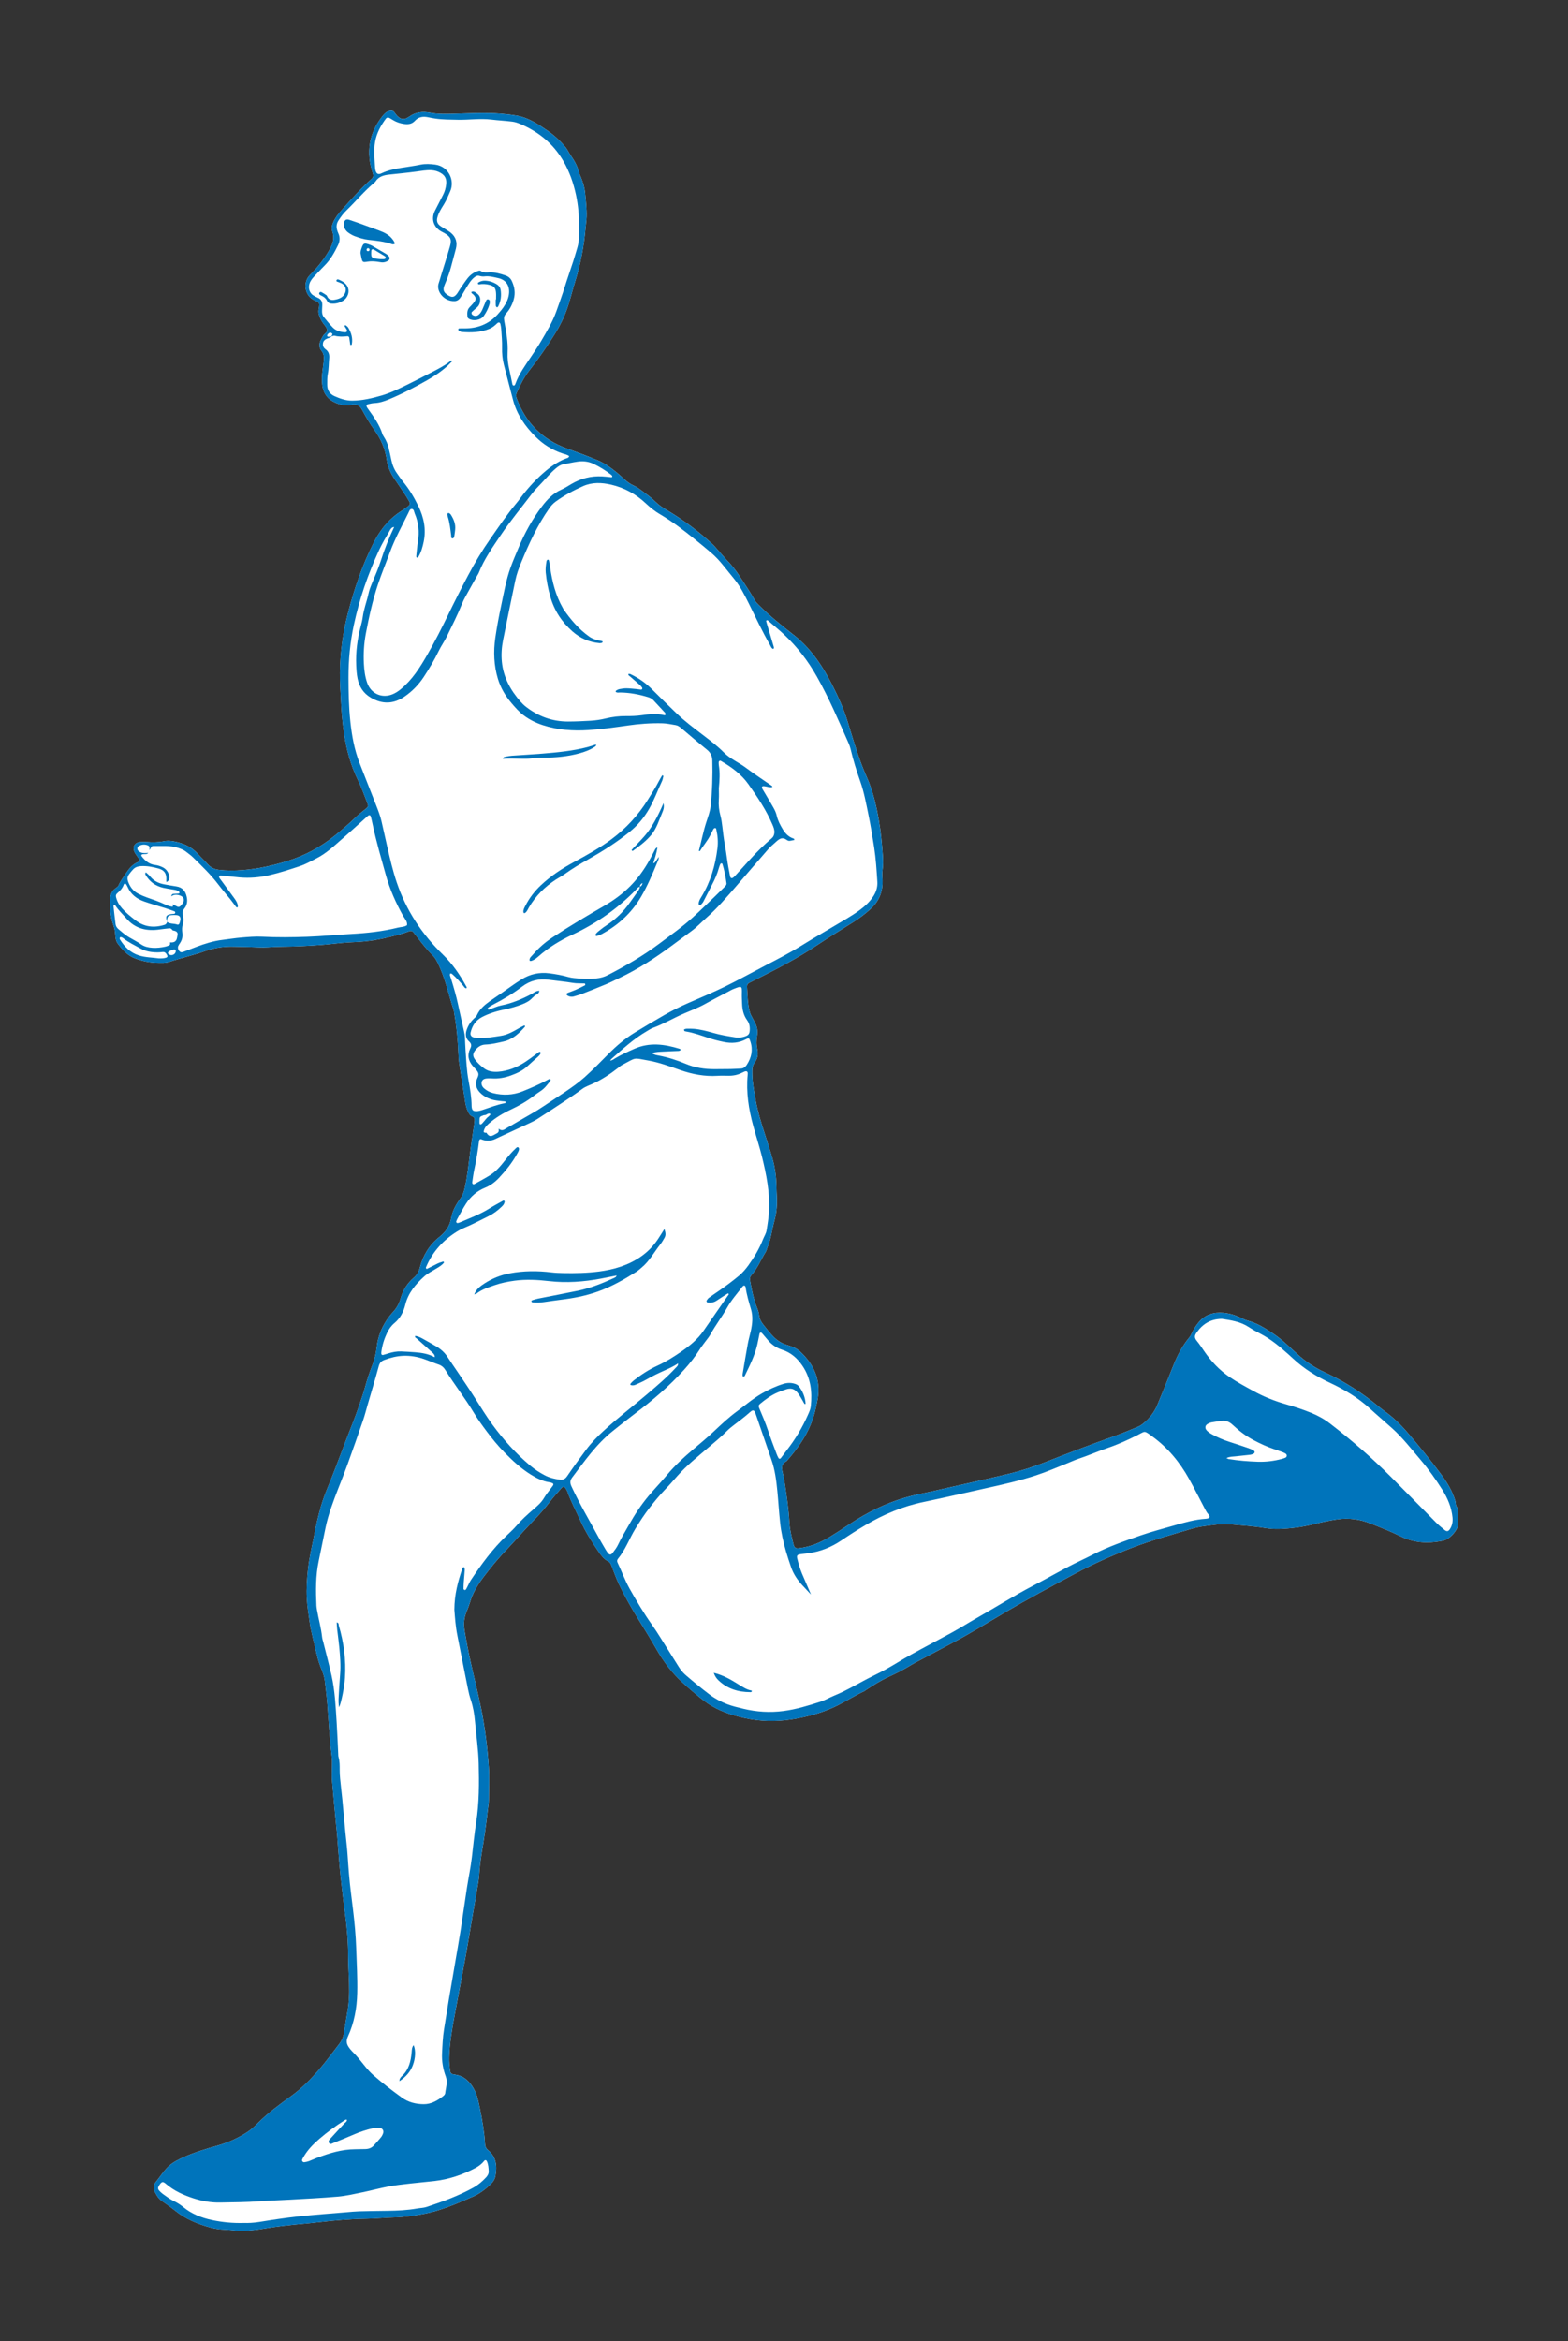 <?xml version="1.0" encoding="UTF-8" standalone="no"?>
<svg
   xmlns:dc="http://purl.org/dc/elements/1.1/"
   xmlns:cc="http://creativecommons.org/ns#"
   xmlns:rdf="http://www.w3.org/1999/02/22-rdf-syntax-ns#"
   xmlns:svg="http://www.w3.org/2000/svg"
   xmlns="http://www.w3.org/2000/svg"
   viewBox="0 0 269.299 401.807"
   height="401.807"
   width="269.299"
   xml:space="preserve"
   id="svg2"
   version="1.1"><rect x="0" y="0" width="269.299" height="401.807" fill="#333333" stroke="none"/><defs
     id="defs6"><clipPath
       id="clipPath18"
       clipPathUnits="userSpaceOnUse"><path
         id="path16"
         d="M 0,301.355 H 201.974 V 0 H 0 Z" /></clipPath></defs><g
     transform="matrix(1.333,0,0,-1.333,0,401.807)"
     id="g10"><g
       id="g12"><g
         clip-path="url(#clipPath18)"
         id="g14"><g
           transform="translate(187.485,108.241)"
           id="g20"><path
             id="path22"
             style="fill:#ffffff;fill-opacity:1;fill-rule:nonzero;stroke:none"
             d="m 0,0 c -0.387,1.248 -1.049,2.337 -1.82,3.369 -1.378,1.848 -2.832,3.633 -4.332,5.383 -0.877,1.021 -1.834,1.955 -2.936,2.734 -0.262,0.185 -0.512,0.387 -0.758,0.592 -2.145,1.773 -4.467,3.27 -6.996,4.434 -1.282,0.59 -2.431,1.369 -3.48,2.314 -0.995,0.898 -1.942,1.857 -3.062,2.606 -1.043,0.698 -2.095,1.38 -3.33,1.709 -0.334,0.088 -0.654,0.246 -0.966,0.398 -0.691,0.338 -1.424,0.543 -2.179,0.612 -1.258,0.115 -2.364,-0.221 -3.201,-1.245 -0.335,-0.41 -0.613,-0.85 -0.845,-1.322 -0.103,-0.209 -0.193,-0.42 -0.344,-0.604 -0.865,-1.042 -1.497,-2.217 -1.999,-3.47 -0.694,-1.731 -1.39,-3.461 -2.106,-5.184 -0.386,-0.93 -0.985,-1.717 -1.759,-2.36 -0.222,-0.185 -0.466,-0.363 -0.73,-0.472 -1.05,-0.437 -2.098,-0.877 -3.168,-1.258 -2.938,-1.043 -5.852,-2.152 -8.75,-3.298 -1.602,-0.633 -3.238,-1.153 -4.909,-1.552 -2.719,-0.648 -5.448,-1.252 -8.174,-1.87 -1.052,-0.24 -2.102,-0.481 -3.159,-0.696 -2.565,-0.522 -4.959,-1.471 -7.231,-2.768 -1.496,-0.855 -2.883,-1.873 -4.356,-2.761 -1.215,-0.732 -2.488,-1.273 -3.904,-1.44 -0.488,-0.058 -0.642,0.035 -0.761,0.5 -0.238,0.932 -0.47,1.869 -0.525,2.833 -0.097,1.661 -0.332,3.304 -0.586,4.945 -0.08,0.517 -0.181,1.033 -0.302,1.544 -0.131,0.55 -0.141,1.036 0.449,1.341 0.099,0.05 0.172,0.157 0.248,0.245 1.191,1.372 2.242,2.827 2.939,4.526 0.437,1.064 0.703,2.162 0.896,3.282 0.425,2.464 -0.488,4.45 -2.265,6.104 -0.485,0.45 -1.096,0.661 -1.711,0.844 -0.662,0.198 -1.213,0.559 -1.698,1.04 -0.497,0.495 -0.913,1.058 -1.351,1.603 -0.281,0.352 -0.465,0.726 -0.519,1.181 -0.037,0.315 -0.133,0.631 -0.252,0.926 -0.467,1.141 -0.7,2.34 -0.919,3.547 -0.05,0.285 -0.002,0.503 0.192,0.719 0.788,0.879 1.213,1.985 1.831,2.969 0.105,0.168 0.134,0.385 0.214,0.572 0.472,1.109 0.593,2.309 0.908,3.459 0.288,1.051 0.368,2.121 0.3,3.205 -0.024,0.379 -0.033,0.758 -0.04,1.137 -0.025,1.408 -0.228,2.787 -0.656,4.131 -0.299,0.945 -0.586,1.893 -0.896,2.835 -0.457,1.385 -0.87,2.782 -1.134,4.218 -0.227,1.234 -0.447,2.468 -0.432,3.731 0.004,0.386 0.052,0.736 0.296,1.068 0.383,0.517 0.499,1.113 0.35,1.746 -0.137,0.578 -0.125,1.166 -0.019,1.737 0.109,0.579 0.002,1.098 -0.245,1.607 -0.128,0.262 -0.279,0.512 -0.409,0.773 -0.104,0.208 -0.222,0.416 -0.281,0.637 -0.291,1.079 -0.304,2.191 -0.372,3.296 -0.013,0.22 0.094,0.392 0.295,0.496 0.311,0.16 0.623,0.318 0.936,0.474 2.663,1.325 5.295,2.705 7.777,4.358 1.527,1.019 3.09,1.983 4.646,2.958 0.769,0.481 1.492,1.019 2.165,1.625 0.129,0.119 0.26,0.236 0.38,0.362 0.915,0.96 1.313,2.11 1.264,3.428 -0.015,0.406 -0.074,0.808 -0.013,1.22 0.098,0.665 0.095,1.337 0.045,2.008 -0.111,1.482 -0.241,2.961 -0.493,4.429 -0.337,1.959 -0.79,3.889 -1.608,5.708 -0.862,1.922 -1.466,3.928 -2.086,5.932 -0.249,0.808 -0.478,1.623 -0.78,2.412 -0.597,1.553 -1.316,3.052 -2.121,4.507 -1.14,2.057 -2.522,3.913 -4.4,5.375 -1.542,1.199 -3.061,2.428 -4.451,3.807 -0.207,0.207 -0.416,0.401 -0.561,0.663 -0.595,1.072 -1.299,2.075 -1.961,3.104 -0.444,0.69 -0.946,1.327 -1.511,1.92 -0.482,0.508 -0.93,1.046 -1.395,1.569 -0.174,0.196 -0.342,0.399 -0.534,0.576 -1.806,1.665 -3.753,3.143 -5.869,4.395 -0.528,0.313 -1.047,0.643 -1.483,1.075 -0.583,0.578 -1.252,1.046 -1.902,1.536 -0.278,0.21 -0.573,0.415 -0.889,0.551 -0.494,0.212 -0.904,0.525 -1.292,0.881 -0.322,0.295 -0.644,0.594 -0.984,0.866 -0.753,0.603 -1.536,1.176 -2.429,1.543 -1.319,0.543 -2.657,1.044 -3.997,1.529 -3.129,1.138 -5.235,3.289 -6.411,6.383 -0.11,0.288 -0.12,0.55 0.013,0.84 0.454,0.982 0.93,1.949 1.6,2.805 1.187,1.517 2.286,3.095 3.308,4.729 0.622,0.993 1.135,2.034 1.531,3.136 0.424,1.181 0.699,2.407 1.071,3.602 0.705,2.266 1.147,4.575 1.342,6.936 0.038,0.464 0.118,0.925 0.132,1.39 0.031,1.022 -0.095,2.036 -0.193,3.052 -0.065,0.702 -0.282,1.368 -0.535,2.022 -0.073,0.191 -0.182,0.371 -0.229,0.567 -0.199,0.838 -0.607,1.573 -1.098,2.266 -0.237,0.333 -0.387,0.713 -0.652,1.033 -0.697,0.835 -1.482,1.568 -2.378,2.177 -1.207,0.824 -2.424,1.639 -3.902,1.898 -0.659,0.115 -1.327,0.191 -1.995,0.247 -2.097,0.176 -4.195,0.04 -6.293,-0.013 -0.962,-0.024 -1.92,-0.042 -2.877,0.141 -0.944,0.181 -1.86,0.101 -2.674,-0.488 -0.094,-0.068 -0.203,-0.118 -0.302,-0.177 -0.409,-0.245 -0.794,-0.156 -1.131,0.127 -0.198,0.166 -0.358,0.382 -0.512,0.593 -0.168,0.229 -0.384,0.244 -0.623,0.187 -0.389,-0.095 -0.659,-0.366 -0.896,-0.665 -1.748,-2.21 -2.156,-4.659 -1.27,-7.324 0.104,-0.314 0.117,-0.535 -0.147,-0.77 -1.4,-1.241 -2.626,-2.651 -3.873,-4.038 -0.409,-0.455 -0.785,-0.94 -1.044,-1.502 -0.19,-0.41 -0.27,-0.828 -0.119,-1.272 0.25,-0.742 0.091,-1.425 -0.27,-2.1 -0.694,-1.297 -1.598,-2.43 -2.635,-3.464 -0.879,-0.875 -0.721,-2.447 0.324,-3.112 0.194,-0.124 0.419,-0.202 0.625,-0.309 0.169,-0.085 0.268,-0.229 0.256,-0.42 -0.008,-0.174 -0.026,-0.351 -0.068,-0.519 -0.081,-0.327 -0.029,-0.633 0.093,-0.939 0.13,-0.326 0.274,-0.641 0.487,-0.925 0.19,-0.255 0.437,-0.514 0.498,-0.806 0.072,-0.337 -0.328,-0.51 -0.498,-0.772 -0.125,-0.194 -0.227,-0.405 -0.331,-0.612 -0.231,-0.458 -0.224,-0.927 0.094,-1.321 0.326,-0.405 0.354,-0.843 0.303,-1.315 -0.04,-0.376 -0.085,-0.752 -0.14,-1.127 -0.1,-0.696 -0.139,-1.394 -0.034,-2.092 0.156,-1.036 0.729,-1.765 1.688,-2.174 0.651,-0.277 1.321,-0.431 2.043,-0.263 0.597,0.138 1.051,-0.038 1.373,-0.633 0.485,-0.896 1,-1.784 1.595,-2.609 0.839,-1.163 1.39,-2.421 1.592,-3.836 0.136,-0.944 0.52,-1.784 1.061,-2.56 0.416,-0.599 0.826,-1.203 1.228,-1.81 0.209,-0.315 0.406,-0.641 0.589,-0.971 0.177,-0.321 0.154,-0.425 -0.149,-0.671 -0.225,-0.181 -0.472,-0.337 -0.713,-0.502 -0.214,-0.147 -0.441,-0.282 -0.652,-0.437 -1.348,-0.988 -2.319,-2.287 -3.066,-3.762 -1.454,-2.874 -2.485,-5.906 -3.291,-9.018 -0.655,-2.523 -1.014,-5.084 -1.041,-7.692 -0.013,-1.313 0.091,-2.621 0.152,-3.932 0.059,-1.253 0.182,-2.499 0.359,-3.742 0.308,-2.149 0.864,-4.217 1.826,-6.177 0.45,-0.914 0.786,-1.884 1.161,-2.831 0.214,-0.542 0.2,-0.542 -0.286,-0.935 -0.408,-0.33 -0.828,-0.648 -1.203,-1.014 -0.838,-0.814 -1.721,-1.571 -2.627,-2.308 -1.853,-1.51 -3.918,-2.619 -6.201,-3.324 -1.873,-0.578 -3.775,-1.007 -5.73,-1.153 -1.016,-0.076 -2.036,-0.087 -3.055,0.035 -0.584,0.071 -1.047,0.294 -1.435,0.735 -0.407,0.458 -0.866,0.868 -1.274,1.323 -0.817,0.913 -1.857,1.375 -3.036,1.597 -0.437,0.082 -0.875,0.122 -1.302,0.032 -0.754,-0.156 -1.506,-0.156 -2.263,-0.095 -0.204,0.016 -0.409,-0.004 -0.612,10e-4 -0.971,0.024 -1.342,-0.712 -0.806,-1.532 0.16,-0.244 0.339,-0.475 0.498,-0.719 0.067,-0.105 0.064,-0.248 -0.069,-0.295 -0.847,-0.307 -1.33,-0.972 -1.799,-1.694 -0.285,-0.438 -0.612,-0.841 -0.806,-1.334 -0.078,-0.197 -0.272,-0.298 -0.436,-0.42 -0.399,-0.298 -0.597,-0.707 -0.636,-1.196 -0.097,-1.174 -0.034,-2.332 0.368,-3.45 0.139,-0.388 0.229,-0.774 0.26,-1.187 0.031,-0.434 0.051,-0.892 0.325,-1.255 0.601,-0.795 1.254,-1.533 2.226,-1.906 0.964,-0.368 1.955,-0.567 2.987,-0.575 0.464,-0.003 0.927,-0.039 1.386,0.112 1.549,0.512 3.146,0.859 4.685,1.412 1.188,0.425 2.432,0.595 3.699,0.559 0.641,-0.018 1.282,-0.031 1.923,-0.043 0.844,-0.017 1.693,-0.096 2.533,-0.031 1.049,0.081 2.098,0.066 3.146,0.1 1.631,0.052 3.26,0.141 4.885,0.312 0.985,0.104 1.973,0.214 2.961,0.246 1.732,0.054 3.418,0.351 5.086,0.783 0.679,0.176 1.355,0.352 2.009,0.606 0.258,0.1 0.446,0.044 0.606,-0.175 0.139,-0.188 0.295,-0.362 0.436,-0.548 0.65,-0.863 1.329,-1.7 2.093,-2.465 0.233,-0.234 0.38,-0.511 0.526,-0.797 1.004,-1.964 1.423,-4.127 2.11,-6.2 0.026,-0.082 0.028,-0.173 0.042,-0.258 0.318,-1.841 0.499,-3.695 0.564,-5.561 0.009,-0.261 0.02,-0.525 0.06,-0.782 0.257,-1.7 0.521,-3.398 0.792,-5.096 0.069,-0.431 0.157,-0.859 0.346,-1.26 0.14,-0.294 0.273,-0.58 0.613,-0.701 0.227,-0.082 0.279,-0.28 0.266,-0.498 -0.008,-0.146 -0.025,-0.291 -0.047,-0.435 -0.178,-1.24 -0.373,-2.479 -0.534,-3.721 -0.198,-1.532 -0.347,-3.07 -0.696,-4.579 -0.106,-0.459 -0.237,-0.883 -0.524,-1.275 -0.57,-0.781 -1.059,-1.631 -1.223,-2.59 -0.179,-1.043 -0.715,-1.773 -1.531,-2.424 -1.263,-1.006 -2.086,-2.346 -2.494,-3.918 -0.134,-0.524 -0.365,-0.951 -0.787,-1.314 -0.836,-0.719 -1.406,-1.62 -1.706,-2.695 -0.183,-0.653 -0.513,-1.235 -0.98,-1.735 -0.16,-0.17 -0.309,-0.351 -0.451,-0.535 -0.91,-1.182 -1.47,-2.52 -1.641,-3.994 -0.085,-0.733 -0.237,-1.432 -0.497,-2.117 -0.36,-0.955 -0.703,-1.914 -0.966,-2.903 -0.216,-0.812 -0.501,-1.611 -0.771,-2.408 -0.541,-1.599 -1.191,-3.159 -1.793,-4.736 -0.791,-2.069 -1.557,-4.147 -2.41,-6.192 -0.393,-0.94 -0.697,-1.912 -0.959,-2.9 -0.215,-0.818 -0.41,-1.639 -0.565,-2.467 -0.308,-1.631 -0.72,-3.244 -0.894,-4.897 -0.129,-1.218 -0.217,-2.445 -0.151,-3.666 0.057,-1.044 0.218,-2.085 0.371,-3.122 0.204,-1.384 0.593,-2.729 0.899,-4.091 0.168,-0.743 0.408,-1.458 0.698,-2.159 0.177,-0.434 0.308,-0.881 0.361,-1.347 0.109,-0.985 0.24,-1.97 0.316,-2.956 0.176,-2.268 0.297,-4.537 0.579,-6.795 0.05,-0.405 0.05,-0.811 0.036,-1.221 -0.027,-0.67 -0.042,-1.345 0.012,-2.012 0.154,-1.887 0.344,-3.773 0.521,-5.66 0.03,-0.318 0.071,-0.636 0.097,-0.955 0.149,-1.802 0.255,-3.607 0.451,-5.402 0.181,-1.651 0.367,-3.301 0.596,-4.946 0.251,-1.818 0.395,-3.652 0.396,-5.493 0.001,-0.786 0.04,-1.573 0.076,-2.358 0.069,-1.459 0.117,-2.916 -0.11,-4.364 -0.159,-1.009 -0.353,-2.011 -0.491,-3.021 -0.083,-0.599 -0.319,-1.117 -0.681,-1.584 -0.822,-1.059 -1.613,-2.145 -2.485,-3.162 -1.101,-1.283 -2.284,-2.492 -3.666,-3.488 -1.491,-1.073 -2.972,-2.158 -4.278,-3.465 -0.429,-0.432 -0.877,-0.85 -1.396,-1.186 -1.21,-0.783 -2.51,-1.355 -3.893,-1.746 -1.43,-0.404 -2.853,-0.832 -4.217,-1.435 -0.695,-0.309 -1.377,-0.645 -1.951,-1.153 -0.679,-0.603 -1.133,-1.402 -1.711,-2.093 -0.323,-0.387 -0.322,-0.86 -0.076,-1.317 0.222,-0.412 0.447,-0.811 0.85,-1.09 0.599,-0.413 1.197,-0.833 1.765,-1.288 1.349,-1.081 2.909,-1.709 4.552,-2.151 0.559,-0.149 1.139,-0.235 1.726,-0.258 0.552,-0.02 1.103,-0.091 1.655,-0.137 0.203,-0.019 0.407,-0.053 0.608,-0.044 0.904,0.039 1.801,0.129 2.695,0.282 0.975,0.165 1.958,0.303 2.941,0.415 1.39,0.158 2.786,0.26 4.175,0.422 2.086,0.243 4.173,0.426 6.275,0.456 1.194,0.015 2.387,0.147 3.58,0.175 1.319,0.029 2.616,0.237 3.902,0.472 0.996,0.183 1.975,0.502 2.932,0.846 1.095,0.393 2.16,0.873 3.232,1.328 0.897,0.382 1.659,0.965 2.36,1.635 0.305,0.291 0.518,0.637 0.595,1.048 0.239,1.27 0.12,2.451 -0.958,3.343 -0.274,0.226 -0.37,0.499 -0.386,0.839 -0.018,0.407 -0.054,0.814 -0.103,1.219 -0.17,1.418 -0.439,2.818 -0.744,4.216 -0.16,0.729 -0.428,1.395 -0.837,2.002 -0.508,0.747 -1.181,1.282 -2.11,1.422 -0.115,0.016 -0.23,0.04 -0.344,0.061 -0.194,0.039 -0.306,0.159 -0.332,0.354 -0.082,0.607 -0.158,1.211 -0.138,1.829 0.056,1.784 0.351,3.536 0.675,5.284 0.479,2.58 0.978,5.154 1.447,7.734 0.322,1.778 0.606,3.561 0.911,5.342 0.185,1.092 0.385,2.181 0.566,3.274 0.102,0.601 0.223,1.206 0.261,1.814 0.064,1.021 0.19,2.033 0.36,3.039 0.297,1.78 0.56,3.568 0.754,5.363 0.049,0.434 0.134,0.87 0.134,1.303 0,1.399 0.088,2.795 -0.007,4.195 -0.172,2.536 -0.483,5.051 -0.983,7.539 -0.398,1.971 -0.892,3.921 -1.329,5.885 -0.319,1.422 -0.592,2.852 -0.828,4.291 -0.133,0.81 -0.034,1.557 0.271,2.303 0.177,0.431 0.344,0.867 0.477,1.314 0.462,1.545 1.415,2.803 2.392,4.037 0.725,0.913 1.479,1.799 2.289,2.641 1.131,1.178 2.189,2.424 3.325,3.596 0.794,0.818 1.559,1.656 2.244,2.563 0.422,0.562 0.894,1.077 1.353,1.603 0.38,0.438 0.504,0.529 0.851,-0.133 0.027,-0.052 0.056,-0.102 0.076,-0.158 0.454,-1.295 1.11,-2.5 1.676,-3.746 0.641,-1.414 1.465,-2.719 2.34,-3.994 0.329,-0.479 0.672,-0.958 1.222,-1.225 0.256,-0.125 0.359,-0.353 0.456,-0.609 0.3,-0.789 0.584,-1.589 0.946,-2.35 0.763,-1.607 1.65,-3.149 2.59,-4.66 0.757,-1.211 1.506,-2.428 2.215,-3.666 0.921,-1.606 1.997,-3.079 3.377,-4.32 0.39,-0.352 0.772,-0.712 1.176,-1.045 0.696,-0.575 1.368,-1.182 2.124,-1.684 1.404,-0.932 2.96,-1.459 4.6,-1.828 2.083,-0.469 4.174,-0.518 6.255,-0.178 2.04,0.332 4.032,0.869 5.901,1.824 1.14,0.582 2.222,1.266 3.382,1.807 0.078,0.035 0.138,0.105 0.212,0.151 0.929,0.601 1.864,1.203 2.869,1.663 1.01,0.462 1.994,0.961 2.939,1.543 0.371,0.229 0.764,0.424 1.15,0.63 1.413,0.755 2.827,1.511 4.243,2.261 2.294,1.215 4.5,2.584 6.735,3.9 2.965,1.745 5.997,3.363 9.026,4.989 2.314,1.24 4.711,2.307 7.158,3.259 2.555,0.994 5.2,1.719 7.825,2.501 0.529,0.157 1.076,0.271 1.623,0.342 1.127,0.149 2.256,0.345 3.396,0.233 1.45,-0.144 2.905,-0.222 4.346,-0.46 0.63,-0.104 1.279,-0.154 1.917,-0.135 1.458,0.047 2.903,0.231 4.322,0.582 1.046,0.258 2.095,0.494 3.165,0.648 1.485,0.213 2.911,0.018 4.286,-0.529 1.327,-0.525 2.658,-1.055 3.939,-1.683 1.711,-0.837 3.467,-0.909 5.286,-0.557 0.353,0.068 0.646,0.211 0.932,0.438 0.47,0.371 0.826,0.81 1.061,1.353 v 2.449 C 0.021,-0.709 0.1,-0.321 0,0" /></g><g
           transform="translate(22.498,179.185)"
           id="g24"><path
             id="path26"
             style="fill:#0074bb;fill-opacity:1;fill-rule:nonzero;stroke:none"
             d="M 0,0 C -0.198,0.029 -0.697,-0.181 -0.832,-0.359 -0.895,-0.442 -0.853,-0.535 -0.791,-0.59 -0.467,-0.878 0.062,-0.702 0.148,-0.275 0.172,-0.162 0.129,-0.048 0,0 m 39.283,-22.076 c 0,-0.087 -0.004,-0.174 0,-0.261 0.004,-0.087 0.023,-0.192 0.119,-0.194 0.071,-0.002 0.16,0.055 0.211,0.112 0.195,0.215 0.381,0.438 0.563,0.663 0.162,0.198 0.426,0.299 0.523,0.557 -0.304,0.227 -0.506,-0.163 -0.779,-0.133 -0.053,0.006 -0.113,-0.024 -0.168,-0.043 -0.437,-0.153 -0.469,-0.199 -0.469,-0.701 M -2.03,-1.153 c 0.364,-0.006 0.653,-0.003 0.936,0.092 0.164,0.055 0.209,0.17 0.12,0.337 -0.128,0.245 -0.284,0.434 -0.603,0.391 -0.202,-0.027 -0.406,-0.042 -0.611,-0.043 -0.765,-0.002 -1.513,0.109 -2.191,0.486 -0.762,0.423 -1.557,0.792 -2.248,1.336 -0.045,0.036 -0.092,0.079 -0.144,0.096 -0.077,0.024 -0.184,0.065 -0.233,0.031 -0.117,-0.076 -0.088,-0.218 -0.028,-0.312 0.588,-0.928 1.311,-1.67 2.409,-2.026 0.877,-0.284 1.775,-0.27 2.593,-0.388 m 137.548,-64.345 c 0.185,-0.08 0.237,-0.112 0.292,-0.122 1.237,-0.203 2.485,-0.302 3.735,-0.344 1.05,-0.035 2.092,0.09 3.11,0.361 0.142,0.04 0.281,0.082 0.414,0.138 0.112,0.044 0.207,0.121 0.222,0.249 0.017,0.164 -0.08,0.274 -0.216,0.343 -0.128,0.067 -0.262,0.127 -0.397,0.177 -0.301,0.108 -0.605,0.213 -0.908,0.314 -0.97,0.319 -1.894,0.743 -2.794,1.223 -0.984,0.524 -1.858,1.203 -2.668,1.958 -0.414,0.386 -0.866,0.576 -1.425,0.499 -0.433,-0.06 -0.867,-0.108 -1.294,-0.192 -0.194,-0.038 -0.389,-0.13 -0.555,-0.241 -0.269,-0.178 -0.296,-0.512 -0.087,-0.762 0.191,-0.228 0.438,-0.383 0.692,-0.527 0.739,-0.415 1.514,-0.741 2.323,-0.998 0.748,-0.238 1.493,-0.489 2.236,-0.741 0.304,-0.104 0.609,-0.201 0.87,-0.397 0.129,-0.095 0.107,-0.269 -0.037,-0.353 -0.18,-0.108 -0.378,-0.147 -0.582,-0.168 -0.578,-0.063 -1.157,-0.119 -1.734,-0.186 -0.366,-0.043 -0.748,-0.015 -1.197,-0.231 M 22.203,-150.709 c -0.129,0.09 -0.22,0.004 -0.315,-0.056 -1.14,-0.711 -2.22,-1.506 -3.234,-2.381 -0.75,-0.644 -1.453,-1.349 -1.971,-2.207 -0.09,-0.149 -0.181,-0.3 -0.25,-0.459 -0.072,-0.159 0.088,-0.368 0.272,-0.345 0.201,0.026 0.402,0.068 0.59,0.136 0.355,0.132 0.697,0.297 1.052,0.431 1.585,0.601 3.194,1.097 4.915,1.105 0.406,0.002 0.814,0.023 1.22,0.021 0.458,-0.002 0.867,0.113 1.182,0.463 0.313,0.346 0.627,0.688 0.92,1.049 0.125,0.155 0.22,0.348 0.283,0.537 0.112,0.336 -0.103,0.651 -0.459,0.696 -0.291,0.038 -0.578,0.007 -0.865,-0.059 -0.824,-0.194 -1.627,-0.45 -2.403,-0.787 -0.855,-0.372 -1.716,-0.726 -2.582,-1.067 -0.203,-0.08 -0.474,-0.284 -0.644,-0.07 -0.203,0.258 0.068,0.489 0.23,0.67 0.561,0.631 1.147,1.24 1.716,1.862 0.13,0.142 0.341,0.228 0.343,0.461 M 70.121,20.764 c 0,-0.494 0.029,-0.991 -0.006,-1.483 -0.05,-0.708 0.029,-1.397 0.213,-2.074 0.123,-0.453 0.184,-0.912 0.239,-1.374 0.097,-0.78 0.182,-1.562 0.321,-2.334 0.101,-0.572 0.196,-1.144 0.27,-1.721 0.103,-0.778 0.252,-1.55 0.402,-2.321 0.061,-0.319 0.249,-0.362 0.495,-0.135 0.128,0.118 0.245,0.248 0.362,0.377 0.589,0.644 1.178,1.288 1.764,1.934 0.861,0.95 1.772,1.848 2.751,2.678 0.216,0.184 0.307,0.407 0.339,0.679 0.044,0.396 -0.097,0.739 -0.248,1.09 -0.795,1.86 -1.92,3.526 -3.076,5.168 -0.919,1.307 -2.193,2.231 -3.563,3.025 -0.135,0.078 -0.285,-0.029 -0.285,-0.199 10e-4,-0.116 0,-0.234 0.018,-0.348 0.162,-0.986 0.1,-1.974 0.004,-2.962 M 8.969,-163.978 c 0.498,-0.017 1.218,0.013 1.943,0.131 1.668,0.27 3.338,0.526 5.017,0.707 2.084,0.225 4.175,0.371 6.264,0.548 0.524,0.044 1.045,0.099 1.57,0.113 1.222,0.035 2.446,0.049 3.671,0.065 1.283,0.017 2.56,0.076 3.828,0.3 0.4,0.07 0.81,0.069 1.205,0.199 2.076,0.684 4.124,1.432 6.043,2.495 0.617,0.343 1.144,0.8 1.623,1.316 0.205,0.222 0.347,0.478 0.335,0.785 -0.019,0.434 -0.048,0.873 -0.232,1.279 -0.074,0.164 -0.226,0.209 -0.337,0.071 -0.315,-0.395 -0.702,-0.696 -1.145,-0.928 -1.665,-0.877 -3.422,-1.469 -5.297,-1.683 -1.043,-0.118 -2.088,-0.204 -3.129,-0.325 -0.924,-0.108 -1.85,-0.205 -2.764,-0.377 -1.141,-0.217 -2.266,-0.524 -3.406,-0.758 -1.025,-0.21 -2.054,-0.451 -3.093,-0.544 -2.087,-0.183 -4.182,-0.278 -6.276,-0.399 -1.277,-0.077 -2.56,-0.106 -3.836,-0.202 -1.686,-0.127 -3.377,-0.125 -5.064,-0.161 -1.176,-0.027 -2.326,0.177 -3.44,0.534 -1.283,0.413 -2.505,0.958 -3.543,1.845 -0.414,0.355 -0.555,0.345 -0.888,-0.151 -0.016,-0.024 -0.03,-0.05 -0.044,-0.074 -0.148,-0.261 -0.144,-0.42 0.051,-0.636 0.137,-0.151 0.287,-0.293 0.45,-0.411 0.447,-0.328 0.892,-0.657 1.392,-0.903 0.446,-0.216 0.869,-0.476 1.254,-0.793 1.084,-0.896 2.369,-1.388 3.711,-1.671 1.278,-0.269 2.588,-0.413 4.137,-0.372 M 134.94,-47.567 c -1.511,-0.009 -2.533,-0.705 -3.302,-1.825 -0.261,-0.38 -0.235,-0.652 0.081,-1.034 0.335,-0.406 0.621,-0.843 0.916,-1.276 0.892,-1.311 1.96,-2.449 3.284,-3.352 0.99,-0.675 2.044,-1.237 3.09,-1.812 1.331,-0.732 2.737,-1.289 4.202,-1.707 1.092,-0.313 2.173,-0.666 3.227,-1.096 0.868,-0.353 1.683,-0.801 2.426,-1.374 2.753,-2.118 5.371,-4.39 7.826,-6.847 1.956,-1.958 3.89,-3.94 5.842,-5.903 0.349,-0.351 0.733,-0.667 1.119,-0.976 0.267,-0.21 0.468,-0.159 0.656,0.123 0.3,0.458 0.394,0.959 0.341,1.502 -0.127,1.309 -0.626,2.478 -1.317,3.577 -0.856,1.356 -1.785,2.662 -2.827,3.882 -1.172,1.375 -2.279,2.808 -3.626,4.022 -0.952,0.858 -1.931,1.685 -2.876,2.551 -1.523,1.389 -3.276,2.437 -5.121,3.3 -1.764,0.825 -3.379,1.825 -4.798,3.15 -0.192,0.179 -0.388,0.354 -0.582,0.529 -1.11,0.991 -2.249,1.943 -3.58,2.636 -0.517,0.269 -1.031,0.546 -1.517,0.866 -1.086,0.717 -2.322,0.89 -3.464,1.064 M 81.214,-58.558 c -0.141,0.114 -0.193,0.282 -0.281,0.426 -0.21,0.35 -0.404,0.714 -0.655,1.033 -0.429,0.546 -0.878,0.661 -1.547,0.439 -0.358,-0.118 -0.717,-0.243 -1.064,-0.395 -0.837,-0.363 -1.565,-0.896 -2.261,-1.477 -0.18,-0.153 -0.185,-0.294 -0.086,-0.528 0.41,-0.962 0.822,-1.929 1.153,-2.921 0.332,-0.998 0.708,-1.976 1.08,-2.956 0.072,-0.19 0.153,-0.378 0.255,-0.554 0.072,-0.121 0.216,-0.11 0.294,-0.012 0.253,0.318 0.483,0.656 0.734,0.977 1.12,1.43 2.048,2.974 2.78,4.637 0.155,0.347 0.312,0.695 0.352,1.076 0.192,1.844 0,3.608 -1.072,5.193 -0.656,0.971 -1.479,1.711 -2.618,2.075 -0.708,0.226 -1.309,0.631 -1.799,1.196 -0.266,0.308 -0.524,0.623 -0.793,0.931 -0.122,0.138 -0.289,0.105 -0.327,-0.069 -0.098,-0.455 -0.176,-0.914 -0.281,-1.369 -0.325,-1.433 -0.986,-2.734 -1.619,-4.045 -0.013,-0.024 -0.036,-0.053 -0.061,-0.06 -0.049,-0.015 -0.103,-0.02 -0.155,-0.018 -0.018,10e-4 -0.05,0.037 -0.053,0.06 -0.007,0.084 -0.021,0.171 -0.007,0.253 0.217,1.291 0.429,2.584 0.666,3.872 0.099,0.544 0.256,1.077 0.378,1.617 0.211,0.948 0.313,1.906 0.033,2.854 -0.274,0.924 -0.551,1.844 -0.686,2.799 -0.016,0.121 -0.075,0.236 -0.203,0.242 -0.068,0.002 -0.16,-0.071 -0.209,-0.135 -0.67,-0.879 -1.411,-1.699 -1.957,-2.676 -0.668,-1.195 -1.512,-2.283 -2.174,-3.485 -0.195,-0.354 -0.471,-0.663 -0.711,-0.993 -0.221,-0.307 -0.46,-0.604 -0.661,-0.924 -0.576,-0.915 -1.243,-1.762 -1.965,-2.565 -1.917,-2.132 -4.088,-3.985 -6.377,-5.703 -0.978,-0.735 -1.932,-1.501 -2.888,-2.265 -2.105,-1.683 -3.615,-3.866 -5.217,-5.977 -0.283,-0.373 -0.279,-0.708 -0.086,-1.124 1.041,-2.251 2.312,-4.38 3.489,-6.558 0.249,-0.46 0.519,-0.911 0.783,-1.364 0.118,-0.201 0.235,-0.404 0.372,-0.593 0.251,-0.345 0.437,-0.362 0.679,-0.041 0.246,0.325 0.506,0.653 0.676,1.017 0.42,0.901 0.941,1.743 1.428,2.606 0.73,1.298 1.548,2.54 2.503,3.683 0.765,0.916 1.606,1.771 2.365,2.692 1.007,1.222 2.17,2.275 3.37,3.295 0.888,0.754 1.791,1.495 2.638,2.291 0.975,0.921 1.949,1.836 3.034,2.633 1.056,0.776 2.049,1.634 3.192,2.289 0.89,0.51 1.809,0.942 2.787,1.242 0.487,0.151 0.975,0.165 1.463,0.011 0.199,-0.061 0.376,-0.145 0.512,-0.315 0.519,-0.655 0.817,-1.394 0.878,-2.229 0.001,-0.017 -0.034,-0.038 -0.081,-0.088 M 52.095,93.11 c 0.026,1.317 -0.092,2.68 -0.377,4.025 -0.33,1.548 -0.853,3.034 -1.65,4.403 -1.276,2.191 -3.146,3.72 -5.463,4.715 -0.344,0.148 -0.713,0.278 -1.084,0.326 -0.894,0.115 -1.798,0.156 -2.695,0.264 -1.455,0.175 -2.906,-0.052 -4.362,-0.019 -0.962,0.021 -1.921,0.01 -2.874,0.152 -0.318,0.047 -0.633,0.105 -0.945,0.171 -0.641,0.134 -1.225,0.049 -1.682,-0.457 -0.402,-0.444 -0.905,-0.481 -1.442,-0.4 -0.465,0.071 -0.908,0.214 -1.316,0.453 -0.174,0.103 -0.348,0.212 -0.525,0.311 -0.18,0.099 -0.35,0.06 -0.465,-0.096 -0.67,-0.897 -1.191,-1.867 -1.389,-2.983 -0.201,-1.132 -0.055,-2.267 0.002,-3.4 0.004,-0.086 0.026,-0.173 0.047,-0.257 0.115,-0.448 0.352,-0.596 0.774,-0.393 0.829,0.397 1.709,0.572 2.603,0.717 0.805,0.13 1.615,0.234 2.412,0.398 0.644,0.132 1.271,0.094 1.91,0.01 1.728,-0.226 2.539,-2.026 1.942,-3.414 -0.253,-0.588 -0.492,-1.177 -0.834,-1.727 -0.336,-0.54 -0.69,-1.081 -0.843,-1.719 -0.093,-0.382 -10e-4,-0.699 0.284,-0.948 0.175,-0.151 0.385,-0.26 0.578,-0.386 0.293,-0.19 0.608,-0.354 0.875,-0.574 0.65,-0.529 0.871,-1.226 0.67,-2.036 C 36.043,89.427 35.8,88.618 35.59,87.8 c -0.197,-0.765 -0.492,-1.49 -0.797,-2.217 -0.284,-0.679 -0.147,-1.005 0.475,-1.381 0.482,-0.291 0.765,-0.24 1.12,0.231 0.155,0.209 0.274,0.447 0.423,0.663 0.295,0.432 0.585,0.871 0.907,1.284 0.325,0.419 0.735,0.748 1.243,0.931 0.16,0.058 0.349,0.153 0.503,0.036 0.34,-0.256 0.724,-0.192 1.095,-0.176 0.715,0.03 1.385,-0.158 2.049,-0.384 0.373,-0.126 0.668,-0.356 0.836,-0.722 0.353,-0.763 0.484,-1.54 0.245,-2.375 -0.197,-0.689 -0.517,-1.299 -0.995,-1.823 -0.262,-0.29 -0.292,-0.575 -0.222,-0.958 0.242,-1.345 0.501,-2.69 0.427,-4.074 -0.038,-0.727 0.054,-1.454 0.22,-2.168 0.14,-0.595 0.25,-1.197 0.377,-1.795 0.024,-0.107 0.028,-0.248 0.178,-0.267 0.143,-0.018 0.193,0.105 0.23,0.21 0.459,1.279 1.258,2.36 2.002,3.474 0.454,0.678 0.915,1.353 1.325,2.057 0.72,1.232 1.465,2.451 1.948,3.808 0.371,1.042 0.752,2.078 1.083,3.134 0.347,1.112 0.738,2.21 1.097,3.318 0.19,0.581 0.35,1.171 0.529,1.755 0.27,0.882 0.216,1.788 0.207,2.749 M 81.988,-83.06 c -0.348,0.373 -0.697,0.748 -1.048,1.122 -0.665,0.709 -1.209,1.496 -1.523,2.423 -0.226,0.662 -0.449,1.327 -0.644,1.996 -0.348,1.207 -0.622,2.433 -0.756,3.68 -0.149,1.361 -0.226,2.731 -0.359,4.094 -0.133,1.364 -0.304,2.723 -0.759,4.028 -0.661,1.898 -1.308,3.801 -1.961,5.702 -0.03,0.083 -0.056,0.166 -0.088,0.246 -0.197,0.498 -0.324,0.541 -0.741,0.168 -0.674,-0.603 -1.4,-1.138 -2.118,-1.689 -0.301,-0.231 -0.596,-0.473 -0.86,-0.742 -0.758,-0.771 -1.601,-1.447 -2.418,-2.149 -1.35,-1.158 -2.744,-2.265 -3.93,-3.603 -0.521,-0.589 -1.037,-1.185 -1.584,-1.751 -0.71,-0.736 -1.357,-1.525 -1.984,-2.327 -0.683,-0.873 -1.285,-1.8 -1.862,-2.748 -0.772,-1.271 -1.275,-2.696 -2.235,-3.854 -0.116,-0.142 -0.136,-0.312 -0.05,-0.492 0.533,-1.102 0.941,-2.261 1.542,-3.331 0.901,-1.601 1.836,-3.181 2.902,-4.681 0.372,-0.521 0.715,-1.064 1.057,-1.605 0.795,-1.258 1.581,-2.52 2.372,-3.78 0.249,-0.396 0.534,-0.759 0.893,-1.069 1.015,-0.876 2.049,-1.727 3.119,-2.536 0.684,-0.514 1.422,-0.902 2.216,-1.211 0.682,-0.266 1.388,-0.427 2.096,-0.598 1.716,-0.415 3.438,-0.52 5.196,-0.291 1.628,0.213 3.178,0.692 4.727,1.192 0.616,0.197 1.166,0.532 1.759,0.773 1.761,0.715 3.366,1.735 5.069,2.567 0.544,0.264 1.09,0.545 1.626,0.839 1.075,0.589 2.102,1.255 3.171,1.851 1.806,1.006 3.646,1.954 5.458,2.952 1.044,0.577 2.054,1.216 3.093,1.806 2.434,1.38 4.798,2.878 7.282,4.173 1.524,0.793 3.018,1.645 4.539,2.442 1.032,0.54 2.096,1.017 3.133,1.548 1.978,1.014 4.07,1.743 6.159,2.467 1.457,0.506 2.956,0.888 4.438,1.318 1.288,0.372 2.575,0.734 3.926,0.82 0.526,0.036 0.668,0.227 0.304,0.634 -0.192,0.214 -0.319,0.488 -0.455,0.745 -0.669,1.262 -1.305,2.541 -2.002,3.787 -1.195,2.138 -2.729,3.995 -4.721,5.44 -1.104,0.803 -0.872,0.692 -1.934,0.16 -1.225,-0.615 -2.475,-1.187 -3.767,-1.626 -1.297,-0.442 -2.547,-0.999 -3.846,-1.427 -0.47,-0.154 -0.917,-0.37 -1.377,-0.552 -1.354,-0.538 -2.689,-1.12 -4.075,-1.573 -2.081,-0.679 -4.211,-1.162 -6.345,-1.632 -2.703,-0.594 -5.399,-1.226 -8.109,-1.788 -2.686,-0.554 -5.168,-1.599 -7.514,-2.986 -1.054,-0.621 -2.083,-1.283 -3.097,-1.967 -1.279,-0.863 -2.665,-1.431 -4.195,-1.638 -0.375,-0.049 -0.752,-0.09 -1.127,-0.144 -0.351,-0.051 -0.451,-0.186 -0.365,-0.543 0.155,-0.651 0.344,-1.295 0.602,-1.916 0.378,-0.907 0.785,-1.8 1.17,-2.724 m -45.947,-1.948 c 0.007,1.97 0.47,3.652 1.035,5.314 0.018,0.052 0.056,0.109 0.101,0.137 0.034,0.021 0.135,0.013 0.138,-0.001 0.033,-0.11 0.073,-0.227 0.064,-0.338 -0.033,-0.524 -0.088,-1.046 -0.125,-1.569 -0.021,-0.29 -0.028,-0.58 -0.031,-0.871 0,-0.042 0.052,-0.099 0.096,-0.125 0.091,-0.054 0.175,-0.003 0.222,0.069 0.078,0.121 0.139,0.255 0.205,0.384 0.15,0.282 0.274,0.583 0.451,0.848 1.346,2.011 2.764,3.966 4.528,5.641 0.443,0.422 0.9,0.832 1.299,1.295 0.67,0.776 1.421,1.459 2.198,2.125 0.507,0.435 1.022,0.879 1.368,1.465 0.253,0.43 0.564,0.813 0.861,1.209 0.106,0.139 0.215,0.278 0.308,0.424 0.072,0.115 0.046,0.229 -0.084,0.286 -0.106,0.046 -0.218,0.085 -0.332,0.101 -0.917,0.129 -1.72,0.537 -2.489,1.021 -1.243,0.781 -2.315,1.767 -3.338,2.809 -0.84,0.854 -1.591,1.775 -2.311,2.735 -0.595,0.796 -1.176,1.598 -1.685,2.445 -1.13,1.875 -2.491,3.593 -3.639,5.455 -0.201,0.326 -0.473,0.572 -0.861,0.701 -0.636,0.213 -1.249,0.488 -1.883,0.707 -0.861,0.299 -1.76,0.451 -2.664,0.418 -0.844,-0.031 -1.667,-0.24 -2.467,-0.539 -0.396,-0.148 -0.59,-0.375 -0.703,-0.791 -0.451,-1.659 -0.949,-3.305 -1.43,-4.955 -0.194,-0.672 -0.364,-1.352 -0.592,-2.012 -0.664,-1.929 -1.343,-3.854 -2.035,-5.772 -0.367,-1.013 -0.773,-2.013 -1.164,-3.017 -0.644,-1.658 -1.282,-3.319 -1.643,-5.069 -0.293,-1.425 -0.582,-2.854 -0.879,-4.279 -0.4,-1.902 -0.378,-3.824 -0.289,-5.749 0.008,-0.174 0.039,-0.348 0.068,-0.52 0.202,-1.177 0.534,-2.328 0.661,-3.521 0.024,-0.229 0.105,-0.454 0.162,-0.681 0.352,-1.414 0.73,-2.821 1.051,-4.241 0.445,-1.969 0.529,-3.984 0.66,-5.991 0.088,-1.366 0.137,-2.734 0.205,-4.102 0.006,-0.145 0.002,-0.296 0.041,-0.434 0.158,-0.542 0.152,-1.098 0.149,-1.65 -0.004,-0.761 0.097,-1.511 0.174,-2.266 0.052,-0.493 0.113,-0.984 0.16,-1.477 0.134,-1.421 0.263,-2.842 0.398,-4.264 0.095,-0.986 0.221,-1.969 0.287,-2.955 0.108,-1.631 0.226,-3.258 0.435,-4.879 0.092,-0.722 0.177,-1.445 0.266,-2.168 0.199,-1.65 0.354,-3.303 0.408,-4.966 0.063,-1.923 0.176,-3.846 0.131,-5.771 -0.046,-1.94 -0.395,-3.828 -1.207,-5.602 -0.222,-0.489 -0.183,-0.896 0.09,-1.312 0.127,-0.193 0.27,-0.382 0.435,-0.545 0.567,-0.548 1.056,-1.163 1.549,-1.779 0.363,-0.454 0.744,-0.904 1.178,-1.287 1.184,-1.04 2.435,-1.997 3.709,-2.921 0.834,-0.604 1.805,-0.839 2.805,-0.847 0.971,-0.009 1.789,0.471 2.535,1.057 0.108,0.085 0.228,0.227 0.24,0.354 0.078,0.711 0.353,1.403 0.076,2.149 -0.359,0.962 -0.531,1.972 -0.48,3.005 0.049,1.019 0.088,2.039 0.25,3.049 0.203,1.266 0.402,2.532 0.613,3.797 0.271,1.609 0.551,3.217 0.825,4.826 0.234,1.379 0.484,2.756 0.7,4.138 0.288,1.842 0.538,3.689 0.825,5.532 0.203,1.295 0.475,2.576 0.627,3.879 0.176,1.503 0.324,3.014 0.557,4.51 0.394,2.519 0.384,5.05 0.323,7.585 -0.045,1.808 -0.316,3.598 -0.476,5.397 -0.084,0.934 -0.231,1.847 -0.529,2.738 -0.157,0.469 -0.277,0.953 -0.375,1.438 -0.467,2.313 -0.92,4.628 -1.377,6.945 -0.227,1.147 -0.305,2.31 -0.379,3.278 m 5.697,61.93 c 0.246,-0.208 0.502,-0.264 0.795,-0.076 0.27,0.173 0.553,0.324 0.83,0.485 0.857,0.498 1.709,1.002 2.571,1.491 0.558,0.317 1.103,0.65 1.633,1.012 0.892,0.608 1.806,1.18 2.697,1.788 0.89,0.607 1.778,1.22 2.582,1.944 1.041,0.938 2.02,1.935 3.003,2.933 1.046,1.062 2.177,2.027 3.453,2.807 1.266,0.776 2.546,1.533 3.835,2.271 0.961,0.55 1.952,1.046 2.967,1.491 1.602,0.703 3.218,1.374 4.79,2.14 1.753,0.856 3.46,1.81 5.193,2.711 1.551,0.806 3.104,1.603 4.595,2.526 1.958,1.212 3.96,2.351 5.934,3.535 0.574,0.344 1.141,0.708 1.679,1.106 0.658,0.485 1.256,1.042 1.712,1.733 0.38,0.577 0.578,1.21 0.534,1.902 -0.097,1.484 -0.187,2.969 -0.415,4.439 -0.22,1.41 -0.451,2.82 -0.739,4.218 -0.294,1.425 -0.555,2.86 -1.04,4.241 -0.484,1.375 -0.919,2.766 -1.254,4.186 -0.06,0.254 -0.15,0.505 -0.254,0.743 -1.284,2.905 -2.531,5.826 -4.097,8.598 -1.128,1.997 -2.505,3.791 -4.174,5.358 -0.678,0.638 -1.402,1.227 -2.107,1.838 -0.022,0.019 -0.049,0.045 -0.073,0.044 -0.05,-0.002 -0.103,-0.013 -0.149,-0.034 -0.016,-0.007 -0.028,-0.053 -0.023,-0.076 0.026,-0.112 0.058,-0.223 0.092,-0.334 0.292,-0.977 0.585,-1.953 0.875,-2.931 0.031,-0.105 0.068,-0.22 -0.047,-0.321 -0.253,0.074 -0.314,0.321 -0.423,0.513 -1.007,1.743 -1.851,3.57 -2.747,5.37 -0.547,1.095 -1.1,2.189 -1.88,3.145 -0.48,0.586 -0.955,1.175 -1.431,1.765 -0.458,0.569 -0.954,1.103 -1.509,1.577 -0.711,0.604 -1.428,1.2 -2.156,1.784 -1.409,1.132 -2.836,2.243 -4.401,3.156 -0.686,0.399 -1.3,0.889 -1.875,1.428 -1.282,1.203 -2.765,2.023 -4.483,2.418 -1.221,0.28 -2.43,0.328 -3.6,-0.191 -1.229,-0.545 -2.407,-1.18 -3.501,-1.967 -0.337,-0.242 -0.607,-0.531 -0.846,-0.871 -1.52,-2.161 -2.62,-4.54 -3.622,-6.968 -0.309,-0.751 -0.598,-1.52 -0.764,-2.323 -0.529,-2.567 -1.072,-5.132 -1.582,-7.704 -0.181,-0.916 -0.244,-1.853 -0.154,-2.786 0.192,-1.995 1.111,-3.659 2.414,-5.135 0.211,-0.239 0.443,-0.467 0.695,-0.662 1.595,-1.234 3.4,-1.9 5.425,-1.894 0.961,0.003 1.925,0.044 2.885,0.102 0.668,0.041 1.329,0.136 1.984,0.298 0.852,0.209 1.719,0.31 2.6,0.303 0.67,-0.005 1.34,0.014 2.007,0.109 0.954,0.137 1.911,0.243 2.868,0.013 0.083,-0.02 0.191,-0.011 0.21,0.081 0.014,0.071 -0.021,0.177 -0.072,0.233 -0.491,0.539 -0.989,1.07 -1.487,1.602 -0.183,0.198 -0.418,0.315 -0.671,0.394 -1.174,0.361 -2.371,0.589 -3.602,0.604 -0.198,0.002 -0.409,-0.067 -0.58,0.09 -0.095,0.086 0.158,0.282 0.518,0.355 0.285,0.058 0.579,0.099 0.867,0.096 0.407,-0.005 0.814,-0.053 1.219,-0.089 0.204,-0.018 0.405,-0.055 0.608,-0.075 0.085,-0.009 0.178,0.008 0.204,0.106 0.013,0.049 0.001,0.122 -0.029,0.163 -0.087,0.116 -0.178,0.233 -0.287,0.329 -0.414,0.367 -0.837,0.723 -1.253,1.088 -0.096,0.085 -0.26,0.131 -0.216,0.335 0.085,-0.008 0.177,0.008 0.247,-0.025 1.038,-0.488 1.966,-1.127 2.776,-1.946 1.047,-1.056 2.117,-2.088 3.187,-3.12 1.05,-1.014 2.221,-1.882 3.38,-2.768 0.925,-0.708 1.869,-1.413 2.682,-2.239 0.843,-0.853 1.932,-1.294 2.862,-1.99 1.094,-0.82 2.245,-1.566 3.368,-2.348 0.031,-0.022 0.027,-0.092 0.041,-0.141 -0.359,-0.08 -0.688,0.081 -1.032,0.114 -0.116,0.011 -0.249,0.024 -0.3,-0.096 -0.029,-0.064 0.005,-0.175 0.045,-0.244 0.323,-0.554 0.665,-1.097 0.981,-1.655 0.328,-0.582 0.723,-1.139 0.872,-1.803 0.145,-0.639 0.446,-1.197 0.777,-1.748 0.327,-0.541 0.739,-0.973 1.353,-1.182 0.079,-0.026 0.161,-0.076 0.138,-0.19 -0.576,-0.127 -0.706,-0.191 -0.99,0.01 -0.565,0.402 -0.929,0.143 -1.349,-0.234 -0.369,-0.331 -0.75,-0.649 -1.075,-1.023 C 75.073,11.294 73.727,9.724 72.373,8.16 71.133,6.729 69.907,5.289 68.477,4.034 67.865,3.498 67.31,2.896 66.653,2.408 65.789,1.764 64.92,1.125 64.054,0.483 61.919,-1.098 59.702,-2.546 57.295,-3.684 56.741,-3.945 56.197,-4.227 55.634,-4.463 54.611,-4.89 53.582,-5.296 52.55,-5.698 c -0.353,-0.137 -0.719,-0.236 -1.081,-0.347 -0.231,-0.071 -0.466,-0.058 -0.689,0.024 -0.102,0.038 -0.241,0.113 -0.267,0.199 -0.055,0.189 0.137,0.224 0.262,0.275 0.297,0.121 0.606,0.215 0.898,0.345 0.398,0.176 0.79,0.373 1.18,0.57 0.037,0.019 0.069,0.098 0.062,0.143 -0.006,0.042 -0.064,0.106 -0.102,0.108 -0.496,0.025 -0.999,-0.012 -1.482,0.07 -1.036,0.176 -2.08,0.265 -3.119,0.405 -1.29,0.174 -2.423,-0.106 -3.45,-0.888 -1.163,-0.885 -2.411,-1.635 -3.712,-2.3 -0.13,-0.066 -0.257,-0.139 -0.38,-0.214 -0.075,-0.045 -0.145,-0.099 -0.213,-0.153 -0.068,-0.053 -0.157,-0.114 -0.113,-0.21 0.041,-0.093 0.144,-0.079 0.225,-0.052 0.495,0.17 0.978,0.406 1.487,0.507 1.389,0.274 2.671,0.808 3.914,1.466 0.323,0.171 0.614,0.439 1.016,0.429 -0.017,-0.461 -0.508,-0.472 -0.718,-0.752 -0.051,-0.068 -0.134,-0.113 -0.192,-0.177 -0.365,-0.399 -0.83,-0.633 -1.324,-0.825 -0.707,-0.274 -1.433,-0.485 -2.176,-0.639 -1.031,-0.212 -2.037,-0.504 -2.975,-0.997 -0.804,-0.422 -1.255,-1.105 -1.462,-1.966 -0.079,-0.326 0.07,-0.576 0.409,-0.653 0.253,-0.057 0.519,-0.074 0.78,-0.077 0.906,-0.012 1.799,0.145 2.691,0.28 0.881,0.135 1.641,0.578 2.399,1.014 0.201,0.115 0.41,0.215 0.617,0.317 0.02,0.01 0.071,-0.002 0.078,-0.016 0.016,-0.045 0.043,-0.118 0.023,-0.141 -0.765,-0.856 -1.581,-1.637 -2.757,-1.903 -0.766,-0.174 -1.534,-0.364 -2.321,-0.392 -0.588,-0.021 -0.986,-0.306 -1.323,-0.732 -0.335,-0.425 -0.35,-0.757 -0.032,-1.194 0.309,-0.426 0.695,-0.777 1.115,-1.1 0.414,-0.317 0.864,-0.458 1.376,-0.481 0.652,-0.03 1.276,0.091 1.895,0.272 1.021,0.3 1.915,0.845 2.765,1.467 0.353,0.258 0.701,0.524 1.052,0.783 0.07,0.051 0.174,0.089 0.222,0.001 0.032,-0.062 0.023,-0.179 -0.016,-0.241 -0.075,-0.121 -0.174,-0.231 -0.28,-0.327 -0.453,-0.412 -0.924,-0.804 -1.366,-1.226 -0.63,-0.6 -1.394,-0.936 -2.196,-1.224 -0.78,-0.28 -1.573,-0.413 -2.399,-0.358 -0.174,0.011 -0.35,0.01 -0.525,0.004 -0.116,-0.003 -0.233,-0.014 -0.346,-0.042 -0.346,-0.088 -0.512,-0.378 -0.442,-0.736 0.041,-0.212 0.161,-0.37 0.317,-0.508 0.336,-0.294 0.721,-0.5 1.15,-0.608 1.281,-0.319 2.555,-0.268 3.779,0.217 1.162,0.46 2.31,0.963 3.409,1.569 0.077,0.042 0.175,0.049 0.219,-0.047 0.019,-0.043 0.003,-0.124 -0.029,-0.165 -0.374,-0.481 -0.732,-0.976 -1.26,-1.314 -0.294,-0.188 -0.58,-0.392 -0.856,-0.606 -0.904,-0.699 -1.885,-1.263 -2.918,-1.747 -1.059,-0.496 -2.061,-1.089 -2.937,-1.877 -0.287,-0.259 -0.53,-0.541 -0.604,-0.936 -0.028,-0.152 0.067,-0.208 0.348,-0.197 0.22,-0.362 0.432,-0.489 0.738,-0.383 0.215,0.075 0.408,0.209 0.612,0.314 0.259,0.132 0.265,0.351 0.212,0.592 m -8.211,-29.4 c 0.006,-0.021 0.006,-0.044 0.016,-0.062 0.007,-0.009 0.031,-0.006 0.048,-0.009 -0.027,0.019 -0.054,0.037 -0.079,0.055 0.033,0.307 -0.186,0.483 -0.374,0.655 -0.646,0.589 -1.306,1.163 -1.955,1.747 -0.091,0.082 -0.277,0.122 -0.185,0.336 0.319,-0.052 0.612,-0.17 0.89,-0.324 0.61,-0.341 1.223,-0.677 1.825,-1.034 0.58,-0.347 1.08,-0.783 1.451,-1.364 0.408,-0.638 0.851,-1.253 1.272,-1.884 0.763,-1.137 1.541,-2.265 2.273,-3.42 0.734,-1.158 1.447,-2.322 2.26,-3.432 1.42,-1.939 3.012,-3.705 4.851,-5.252 0.584,-0.491 1.219,-0.902 1.893,-1.252 0.6,-0.312 1.253,-0.467 1.922,-0.553 0.416,-0.054 0.688,0.083 0.94,0.454 0.787,1.156 1.613,2.289 2.449,3.41 0.664,0.888 1.438,1.678 2.257,2.431 1.807,1.659 3.756,3.143 5.619,4.731 1.267,1.078 2.533,2.154 3.663,3.379 0.122,0.131 0.31,0.239 0.306,0.567 -0.587,-0.384 -1.139,-0.639 -1.694,-0.886 -0.828,-0.364 -1.64,-0.757 -2.424,-1.211 -0.428,-0.248 -0.889,-0.435 -1.339,-0.642 -0.187,-0.087 -0.391,-0.117 -0.597,-0.066 -0.121,0.029 -0.122,0.136 -0.069,0.199 0.13,0.154 0.272,0.302 0.43,0.427 0.942,0.741 1.953,1.394 3.038,1.892 1.096,0.502 2.101,1.134 3.085,1.814 1.083,0.75 2.097,1.571 2.853,2.676 1.037,1.516 2.094,3.018 3.139,4.529 0.05,0.073 0.194,0.166 0.008,0.289 -0.484,-0.308 -0.979,-0.611 -1.459,-0.936 -0.36,-0.244 -0.745,-0.308 -1.163,-0.252 -0.11,0.015 -0.189,0.182 -0.123,0.276 0.083,0.115 0.164,0.246 0.276,0.328 0.399,0.293 0.809,0.572 1.218,0.852 0.915,0.625 1.805,1.282 2.657,1.993 0.474,0.397 0.869,0.857 1.231,1.356 0.753,1.045 1.403,2.144 1.876,3.346 0.149,0.378 0.386,0.718 0.455,1.13 0.137,0.834 0.272,1.668 0.316,2.515 0.124,2.388 -0.343,4.701 -0.908,6.996 -0.328,1.329 -0.765,2.63 -1.123,3.952 -0.585,2.15 -0.934,4.33 -0.719,6.569 0.006,0.058 0.011,0.117 0.011,0.175 0.004,0.254 -0.15,0.353 -0.406,0.256 -0.107,-0.041 -0.212,-0.094 -0.317,-0.147 -0.556,-0.288 -1.148,-0.405 -1.771,-0.396 -0.467,0.006 -0.935,0.021 -1.4,-0.008 -1.657,-0.105 -3.245,0.198 -4.804,0.742 -1.346,0.47 -2.686,0.972 -4.097,1.224 -2.025,0.361 -1.499,0.427 -3.376,-0.561 -0.18,-0.094 -0.337,-0.229 -0.497,-0.355 -1.012,-0.794 -2.077,-1.504 -3.248,-2.047 -0.476,-0.22 -0.994,-0.384 -1.407,-0.69 -0.725,-0.54 -1.474,-1.044 -2.225,-1.545 -1.189,-0.792 -2.384,-1.572 -3.585,-2.341 -0.342,-0.219 -0.715,-0.396 -1.084,-0.568 -1.133,-0.531 -2.273,-1.049 -3.409,-1.573 -0.265,-0.122 -0.532,-0.239 -0.791,-0.371 -0.636,-0.325 -1.281,-0.36 -1.941,-0.079 -0.042,0.018 -0.104,-0.012 -0.175,-0.022 -0.028,-0.07 -0.08,-0.145 -0.089,-0.226 -0.15,-1.216 -0.345,-2.423 -0.605,-3.621 -0.119,-0.54 -0.19,-1.091 -0.27,-1.638 -0.034,-0.234 0.116,-0.358 0.298,-0.257 0.662,0.367 1.332,0.723 1.974,1.121 0.807,0.498 1.402,1.223 1.98,1.959 0.415,0.528 0.845,1.041 1.34,1.497 0.1,0.091 0.217,0.244 0.361,0.116 0.116,-0.103 0.073,-0.278 0.026,-0.414 -0.047,-0.136 -0.127,-0.261 -0.197,-0.387 -0.627,-1.13 -1.424,-2.129 -2.307,-3.068 -0.524,-0.56 -1.108,-1.015 -1.834,-1.306 -1.027,-0.414 -1.842,-1.123 -2.441,-2.048 -0.411,-0.635 -0.758,-1.311 -1.131,-1.971 -0.056,-0.1 -0.096,-0.211 -0.133,-0.32 -0.039,-0.111 0.084,-0.232 0.201,-0.204 0.085,0.02 0.172,0.038 0.251,0.073 1.284,0.554 2.601,1.035 3.794,1.784 0.541,0.341 1.11,0.641 1.67,0.954 0.094,0.053 0.217,0.146 0.305,0.01 0.033,-0.054 -0.004,-0.164 -0.028,-0.244 -0.062,-0.204 -0.207,-0.345 -0.355,-0.489 -0.506,-0.492 -1.067,-0.907 -1.701,-1.216 -1.047,-0.51 -2.069,-1.071 -3.151,-1.51 -0.295,-0.121 -0.582,-0.272 -0.855,-0.44 -1.812,-1.117 -3.186,-2.622 -4.018,-4.597 -0.035,-0.08 -0.046,-0.166 0.092,-0.238 0.26,0.128 0.547,0.266 0.83,0.41 0.364,0.184 0.717,0.392 1.12,0.488 0.089,0.02 0.207,0.143 0.271,-0.076 -0.262,-0.344 -0.637,-0.559 -1.012,-0.784 -0.523,-0.314 -1.087,-0.595 -1.535,-1 -1.113,-1.003 -2.072,-2.13 -2.443,-3.648 -0.227,-0.925 -0.65,-1.736 -1.4,-2.365 -0.405,-0.338 -0.713,-0.767 -0.942,-1.248 -0.366,-0.769 -0.623,-1.571 -0.734,-2.416 -0.011,-0.086 -0.024,-0.175 -0.016,-0.26 0.012,-0.145 0.113,-0.205 0.24,-0.174 0.227,0.055 0.447,0.132 0.67,0.201 0.532,0.164 1.076,0.272 1.636,0.251 0.61,-0.022 1.222,-0.063 1.831,-0.109 0.846,-0.066 1.676,-0.198 2.436,-0.607 0.024,-0.011 0.058,-0.002 0.087,-0.002 M 28.312,54.396 c -0.396,-0.013 -0.523,-0.354 -0.674,-0.612 -0.457,-0.778 -0.922,-1.558 -1.3,-2.376 -1.422,-3.078 -2.524,-6.261 -3.238,-9.587 -0.489,-2.267 -0.705,-4.551 -0.699,-6.854 0.007,-1.892 0.042,-3.789 0.245,-5.676 0.193,-1.803 0.518,-3.577 1.176,-5.274 0.703,-1.82 1.432,-3.631 2.139,-5.449 0.264,-0.679 0.533,-1.357 0.695,-2.07 0.252,-1.108 0.498,-2.217 0.752,-3.324 0.352,-1.535 0.711,-3.069 1.215,-4.561 1.207,-3.58 3.237,-6.648 5.934,-9.268 1.252,-1.217 2.215,-2.62 3.038,-4.139 0.04,-0.072 0.081,-0.159 -0.039,-0.214 -0.193,0.033 -0.265,0.208 -0.374,0.339 -0.449,0.538 -0.916,1.058 -1.446,1.519 -0.051,0.046 -0.152,0.036 -0.232,0.051 -0.012,-0.082 -0.049,-0.171 -0.03,-0.246 0.049,-0.197 0.13,-0.386 0.19,-0.581 0.315,-1.031 0.619,-2.065 0.846,-3.121 0.256,-1.195 0.531,-2.387 0.795,-3.58 0.043,-0.198 0.083,-0.4 0.094,-0.601 0.036,-0.582 0.04,-1.165 0.084,-1.746 0.097,-1.306 0.142,-2.617 0.386,-3.911 0.205,-1.088 0.39,-2.182 0.396,-3.296 10e-4,-0.086 0.016,-0.174 0.034,-0.259 0.058,-0.272 0.201,-0.377 0.496,-0.388 0.39,-0.015 0.746,0.121 1.104,0.239 0.83,0.274 1.646,0.593 2.507,0.763 0.108,0.022 0.239,0.029 0.274,0.175 -0.114,0.121 -0.264,0.087 -0.405,0.104 -0.376,0.047 -0.756,0.072 -1.125,0.152 -0.666,0.146 -1.269,0.439 -1.759,0.921 -0.413,0.406 -0.645,0.892 -0.528,1.499 0.071,0.368 0.387,0.728 0.25,1.08 -0.131,0.334 -0.455,0.594 -0.699,0.881 -0.588,0.691 -0.733,1.453 -0.315,2.27 0.194,0.38 0.13,0.632 -0.179,0.914 -0.434,0.395 -0.479,0.902 -0.299,1.449 0.188,0.568 0.498,1.051 0.927,1.462 0.145,0.14 0.312,0.253 0.401,0.452 0.346,0.774 0.965,1.304 1.633,1.783 0.428,0.305 0.865,0.595 1.297,0.893 0.935,0.646 1.846,1.331 2.81,1.93 1.092,0.678 2.291,0.957 3.595,0.786 0.842,-0.11 1.668,-0.255 2.483,-0.489 0.222,-0.063 0.456,-0.1 0.685,-0.124 0.957,-0.102 1.911,-0.144 2.879,-0.047 0.537,0.054 1.018,0.185 1.49,0.43 2.308,1.195 4.555,2.494 6.634,4.054 1.443,1.085 2.93,2.123 4.271,3.338 0.97,0.88 1.907,1.8 2.854,2.706 0.441,0.424 0.873,0.858 1.311,1.286 0.128,0.126 0.241,0.263 0.213,0.455 -0.114,0.838 -0.269,1.668 -0.526,2.475 -0.012,0.038 -0.088,0.078 -0.133,0.077 C 70.399,11.084 70.334,11.042 70.315,11 70.244,10.841 70.177,10.678 70.131,10.51 69.925,9.745 69.609,9.028 69.24,8.329 68.859,7.608 68.504,6.874 68.125,6.152 68.046,6.001 67.92,5.873 67.804,5.744 67.772,5.709 67.696,5.692 67.647,5.701 c -0.098,0.018 -0.126,0.103 -0.124,0.194 0.007,0.337 0.187,0.609 0.353,0.882 1.174,1.926 1.796,4.037 2.064,6.259 0.097,0.785 0.039,1.573 -0.136,2.348 -0.024,0.101 -0.017,0.25 -0.179,0.245 -0.133,-0.005 -0.194,-0.115 -0.248,-0.218 -0.121,-0.233 -0.24,-0.467 -0.356,-0.702 -0.364,-0.735 -0.918,-1.343 -1.338,-2.04 -0.01,-0.016 -0.055,-0.01 -0.084,-0.014 -0.016,0.024 -0.05,0.052 -0.045,0.07 0.317,1.21 0.555,2.439 0.939,3.632 0.224,0.692 0.491,1.377 0.57,2.106 0.208,1.945 0.267,3.895 0.216,5.851 -0.014,0.605 -0.232,1.036 -0.703,1.415 -1.111,0.896 -2.191,1.83 -3.282,2.751 -0.227,0.19 -0.461,0.361 -0.762,0.407 -0.547,0.083 -1.093,0.214 -1.642,0.229 -1.517,0.042 -3.032,-0.072 -4.532,-0.288 -1.673,-0.241 -3.351,-0.473 -5.035,-0.583 -1.979,-0.128 -3.949,0.006 -5.876,0.63 -0.906,0.295 -1.716,0.7 -2.468,1.262 -0.612,0.456 -1.1,1.018 -1.593,1.6 -0.789,0.93 -1.384,1.952 -1.732,3.104 -0.521,1.728 -0.591,3.506 -0.335,5.282 0.204,1.413 0.472,2.818 0.769,4.214 0.343,1.623 0.627,3.259 1.193,4.831 0.317,0.879 0.691,1.732 1.051,2.592 0.778,1.863 1.748,3.619 2.963,5.238 0.69,0.92 1.464,1.73 2.543,2.208 0.451,0.2 0.87,0.475 1.296,0.727 1.214,0.718 2.523,1.044 3.93,0.976 0.348,-0.017 0.697,-0.061 1.043,-0.093 0.108,-0.01 0.244,-0.072 0.284,0.078 0.013,0.055 -0.064,0.158 -0.124,0.206 -0.714,0.559 -1.482,1.034 -2.299,1.425 -0.655,0.314 -1.347,0.384 -2.05,0.283 -0.635,-0.09 -1.261,-0.235 -1.89,-0.358 -0.352,-0.07 -0.619,-0.271 -0.896,-0.5 -0.702,-0.579 -1.263,-1.289 -1.89,-1.936 -0.425,-0.438 -0.856,-0.877 -1.224,-1.363 -1.337,-1.765 -2.759,-3.464 -3.997,-5.306 -1.041,-1.549 -2.13,-3.064 -2.82,-4.817 -0.063,-0.162 -0.166,-0.308 -0.25,-0.461 -0.343,-0.61 -0.692,-1.216 -1.026,-1.83 -0.306,-0.564 -0.648,-1.115 -0.884,-1.707 -0.575,-1.436 -1.278,-2.809 -1.95,-4.198 -0.32,-0.658 -0.75,-1.251 -1.066,-1.906 -0.557,-1.159 -1.214,-2.259 -1.919,-3.33 -0.662,-1.009 -1.496,-1.867 -2.491,-2.547 -1.414,-0.964 -2.863,-1.007 -4.35,-0.124 -0.947,0.562 -1.474,1.4 -1.691,2.437 -0.119,0.567 -0.151,1.156 -0.177,1.737 -0.073,1.702 0.151,3.371 0.587,5.015 0.106,0.394 0.204,0.793 0.256,1.196 0.067,0.494 0.187,0.972 0.321,1.449 0.142,0.504 0.299,1.006 0.41,1.517 0.097,0.461 0.261,0.892 0.439,1.324 0.399,0.97 0.834,1.931 1.15,2.928 0.475,1.506 1.061,2.962 1.737,4.385 l -0.008,0.03 z M 20.195,78.93 c 0.045,0.143 0.256,0.289 0.023,0.431 -0.218,0.132 -0.377,-0.009 -0.507,-0.167 -0.045,-0.057 -0.084,-0.182 -0.053,-0.225 0.101,-0.142 0.256,-0.057 0.391,-0.045 0.055,0.005 0.111,0.016 0.167,0.024 -0.122,-0.191 -0.341,-0.209 -0.527,-0.281 -0.431,-0.169 -0.609,-0.412 -0.585,-0.836 0.015,-0.257 0.173,-0.435 0.362,-0.574 0.401,-0.297 0.493,-0.704 0.448,-1.162 -0.064,-0.666 -0.045,-1.336 -0.179,-2.001 -0.09,-0.452 -0.071,-0.929 -0.073,-1.395 -0.002,-0.677 0.314,-1.182 0.93,-1.458 0.72,-0.322 1.457,-0.584 2.266,-0.582 1.329,0.003 2.606,0.307 3.862,0.676 1.175,0.346 2.274,0.904 3.374,1.439 1.049,0.509 2.079,1.054 3.117,1.585 0.779,0.397 1.552,0.805 2.25,1.339 0.074,0.055 0.143,0.202 0.313,0.057 C 35.566,75.546 35.371,75.334 35.16,75.141 34.357,74.412 33.464,73.812 32.521,73.28 30.92,72.376 29.298,71.519 27.597,70.818 27,70.573 26.396,70.375 25.742,70.347 c -0.26,-0.011 -0.518,-0.072 -0.773,-0.132 -0.26,-0.061 -0.309,-0.216 -0.159,-0.456 0.061,-0.099 0.131,-0.192 0.2,-0.287 0.701,-0.969 1.39,-1.944 1.761,-3.102 0.053,-0.164 0.152,-0.316 0.246,-0.463 0.252,-0.398 0.43,-0.828 0.544,-1.282 0.127,-0.508 0.241,-1.02 0.345,-1.533 0.135,-0.667 0.369,-1.287 0.777,-1.837 0.242,-0.328 0.458,-0.679 0.718,-0.991 0.81,-0.968 1.442,-2.039 1.995,-3.174 0.714,-1.464 1.026,-2.969 0.698,-4.577 -0.141,-0.684 -0.323,-1.361 -0.688,-1.97 -0.046,-0.077 -0.133,-0.127 -0.219,-0.076 -0.038,0.023 -0.062,0.105 -0.055,0.156 0.067,0.636 0.116,1.276 0.219,1.907 0.199,1.242 0.084,2.441 -0.416,3.597 -0.096,0.222 -0.087,0.591 -0.404,0.588 -0.23,-0.001 -0.32,-0.315 -0.418,-0.516 -0.807,-1.647 -1.703,-3.252 -2.342,-4.98 -0.525,-1.421 -1.109,-2.821 -1.586,-4.258 -0.681,-2.048 -1.146,-4.155 -1.545,-6.276 -0.245,-1.296 -0.324,-2.599 -0.255,-3.912 0.042,-0.816 0.146,-1.629 0.408,-2.406 0.494,-1.468 1.97,-2.105 3.379,-1.473 0.348,0.156 0.662,0.365 0.957,0.607 0.725,0.597 1.347,1.287 1.902,2.042 0.59,0.801 1.096,1.653 1.588,2.513 0.912,1.594 1.748,3.227 2.549,4.88 0.853,1.756 1.728,3.502 2.645,5.225 0.861,1.621 1.802,3.195 2.857,4.703 1.088,1.553 2.14,3.128 3.361,4.58 0.152,0.179 0.295,0.362 0.433,0.551 0.879,1.206 1.87,2.314 2.987,3.301 0.874,0.773 1.811,1.466 2.916,1.894 0.166,0.064 0.395,0.076 0.471,0.321 -0.273,0.217 -0.602,0.258 -0.899,0.36 -1.321,0.452 -2.465,1.165 -3.451,2.157 -1.339,1.347 -2.399,2.855 -2.886,4.717 -0.399,1.523 -0.801,3.045 -1.188,4.57 -0.181,0.71 -0.244,1.446 -0.225,2.169 0.022,0.792 -0.058,1.572 -0.105,2.356 -0.014,0.231 -0.061,0.462 -0.11,0.689 -0.044,0.204 -0.238,0.26 -0.398,0.106 -0.297,-0.284 -0.598,-0.553 -0.984,-0.714 -1.163,-0.489 -2.383,-0.512 -3.612,-0.416 -0.132,0.01 -0.262,0.115 -0.383,0.191 -0.037,0.024 -0.064,0.101 -0.056,0.148 0.006,0.043 0.063,0.108 0.101,0.11 0.231,0.01 0.464,0.007 0.697,0.006 1.69,-0.01 3.141,0.552 4.288,1.817 0.274,0.302 0.537,0.618 0.768,0.954 0.365,0.534 0.638,1.114 0.693,1.773 0.08,0.99 -0.414,1.712 -1.381,1.932 -0.594,0.135 -1.189,0.295 -1.814,0.22 -0.198,-0.024 -0.413,0.007 -0.604,0.065 -0.26,0.079 -0.448,-0.007 -0.643,-0.158 -0.496,-0.388 -0.792,-0.926 -1.111,-1.447 -0.229,-0.372 -0.441,-0.754 -0.672,-1.125 -0.177,-0.283 -0.421,-0.496 -0.77,-0.515 -1.362,-0.073 -2.433,1.256 -2.071,2.298 0.124,0.357 0.22,0.724 0.331,1.085 0.376,1.225 0.774,2.445 1.125,3.678 0.253,0.888 0.069,1.254 -0.753,1.715 -0.178,0.1 -0.369,0.18 -0.537,0.294 -0.819,0.552 -1.099,1.459 -0.739,2.368 0.053,0.135 0.123,0.263 0.19,0.393 0.318,0.622 0.636,1.245 0.956,1.867 0.216,0.42 0.339,0.863 0.393,1.333 0.076,0.667 -0.127,1.129 -0.697,1.463 -0.383,0.224 -0.795,0.344 -1.246,0.362 -0.647,0.028 -1.274,-0.093 -1.908,-0.177 -1.156,-0.154 -2.317,-0.266 -3.475,-0.389 -0.717,-0.075 -1.381,-0.244 -1.797,-0.91 -0.029,-0.049 -0.078,-0.087 -0.123,-0.124 -1.304,-1.085 -2.384,-2.395 -3.596,-3.571 -0.4,-0.386 -0.728,-0.832 -1.033,-1.298 -0.259,-0.395 -0.308,-0.811 -0.172,-1.254 0.043,-0.139 0.088,-0.279 0.152,-0.41 0.245,-0.517 0.192,-1.044 -0.044,-1.523 -0.45,-0.916 -0.938,-1.814 -1.665,-2.554 -0.47,-0.477 -0.931,-0.965 -1.39,-1.454 -0.259,-0.276 -0.498,-0.563 -0.617,-0.94 -0.172,-0.54 -0.051,-1.242 0.592,-1.574 0.154,-0.081 0.302,-0.179 0.465,-0.243 0.445,-0.176 0.605,-0.516 0.588,-0.967 -0.007,-0.233 -0.022,-0.466 -0.03,-0.699 -0.008,-0.298 0.037,-0.591 0.232,-0.826 0.369,-0.451 0.735,-0.907 1.139,-1.326 0.424,-0.44 0.985,-0.604 1.586,-0.63 0.227,-0.009 0.332,0.14 0.232,0.331 -0.081,0.152 -0.187,0.292 -0.273,0.443 -0.033,0.058 0.004,0.109 0.074,0.123 0.029,0.005 0.069,0.006 0.086,-0.01 0.107,-0.095 0.237,-0.179 0.307,-0.298 0.381,-0.643 0.592,-1.33 0.461,-2.088 -0.012,-0.074 -0.023,-0.185 -0.204,-0.117 -0.04,0.285 -0.082,0.596 -0.13,0.906 -0.022,0.132 -0.123,0.218 -0.242,0.204 -0.553,-0.065 -1.096,-0.085 -1.641,0.061 -0.125,0.033 -0.281,-0.056 -0.424,-0.088 M -0.262,5.802 C -0.082,5.716 0.106,5.643 0.279,5.543 0.496,5.416 0.666,5.481 0.813,5.645 0.925,5.773 1.039,5.91 1.11,6.062 1.283,6.429 1.156,6.744 0.783,6.907 0.365,7.091 -0.049,7.113 -0.439,6.831 -0.396,6.97 -0.361,7.126 -0.185,7.146 0.047,7.171 0.281,7.173 0.512,7.196 0.555,7.2 0.619,7.255 0.625,7.293 0.632,7.34 0.601,7.411 0.563,7.444 0.33,7.648 0.033,7.666 -0.252,7.717 -0.653,7.788 -1.06,7.841 -1.457,7.932 -2.44,8.158 -3.209,8.697 -3.724,9.574 -3.777,9.666 -3.851,9.779 -3.691,9.918 -3.51,9.746 -3.301,9.587 -3.143,9.389 -2.678,8.812 -2.063,8.516 -1.355,8.385 -0.84,8.29 -0.324,8.192 0.193,8.118 1,8.003 1.408,7.521 1.566,6.749 1.681,6.197 1.603,5.689 1.254,5.265 1.021,4.982 0.979,4.724 1.062,4.384 1.152,4.016 1.179,3.629 1.062,3.259 0.943,2.886 0.944,2.516 0.994,2.136 1.057,1.656 0.963,1.209 0.684,0.805 0.602,0.686 0.517,0.564 0.461,0.432 0.367,0.213 0.468,-0.1 0.672,-0.278 0.828,-0.416 1,-0.357 1.164,-0.296 c 0.545,0.205 1.088,0.42 1.633,0.625 1.093,0.41 2.199,0.763 3.365,0.901 0.81,0.096 1.615,0.235 2.427,0.301 0.899,0.073 1.807,0.158 2.704,0.109 1.924,-0.104 3.847,-0.077 5.768,-0.01 1.89,0.065 3.778,0.253 5.668,0.356 2.041,0.112 4.066,0.329 6.052,0.821 0.389,0.096 0.814,0.07 1.162,0.314 0.066,0.485 -0.285,0.808 -0.49,1.173 -0.946,1.685 -1.724,3.439 -2.242,5.301 -0.6,2.16 -1.239,4.31 -1.7,6.507 -0.066,0.314 -0.136,0.627 -0.216,0.937 -0.071,0.278 -0.215,0.319 -0.436,0.122 -1.107,-0.99 -2.199,-1.997 -3.322,-2.97 -1.03,-0.894 -2.021,-1.842 -3.262,-2.467 -0.701,-0.354 -1.384,-0.753 -2.133,-1 C 14.842,10.296 13.541,9.866 12.205,9.559 10.951,9.27 9.677,9.164 8.392,9.271 7.637,9.334 6.886,9.432 6.132,9.506 5.998,9.519 5.828,9.577 5.75,9.402 5.692,9.28 5.789,9.184 5.854,9.091 5.938,8.972 6.029,8.858 6.115,8.741 6.633,8.036 7.154,7.335 7.664,6.624 7.885,6.317 8.105,6.003 8.144,5.608 8.151,5.528 8.164,5.428 8.056,5.41 8.012,5.403 7.941,5.444 7.91,5.484 7.662,5.806 7.431,6.141 7.176,6.458 6.666,7.094 6.123,7.705 5.633,8.356 4.662,9.642 3.5,10.745 2.355,11.867 c -0.269,0.264 -0.586,0.478 -0.881,0.716 -0.3,0.243 -0.652,0.366 -1.015,0.49 -1.051,0.363 -2.135,0.212 -3.207,0.245 -0.166,0.006 -0.26,-0.087 -0.321,-0.238 -0.041,-0.104 -0.114,-0.196 -0.172,-0.294 0.013,0.23 0.075,0.497 -0.197,0.609 -0.394,0.162 -0.794,0.139 -1.171,-0.077 -0.21,-0.12 -0.249,-0.418 -0.087,-0.599 0.141,-0.158 0.321,-0.243 0.524,-0.284 0.261,-0.053 0.52,-0.032 0.778,0.014 -0.229,-0.313 -0.618,-0.071 -0.879,-0.252 0,-0.061 -0.024,-0.135 0.002,-0.171 0.452,-0.595 0.989,-1.067 1.769,-1.154 0.324,-0.036 0.623,-0.14 0.916,-0.274 0.486,-0.223 0.761,-0.608 0.891,-1.119 0.091,-0.364 -0.029,-0.618 -0.344,-0.813 -0.014,0.072 -0.037,0.127 -0.033,0.18 0.066,0.866 -0.215,1.36 -1.012,1.576 C -2.84,10.628 -3.61,10.781 -4.409,10.72 -4.781,10.691 -5.094,10.572 -5.344,10.312 -5.545,10.104 -5.725,9.872 -5.896,9.638 -6.101,9.359 -6.109,9.055 -5.992,8.728 -5.746,8.04 -5.33,7.499 -4.674,7.169 c 0.363,-0.183 0.738,-0.35 1.121,-0.483 0.799,-0.275 1.596,-0.549 2.36,-0.913 0.259,-0.124 0.544,-0.227 0.827,-0.265 0.272,-0.037 0.093,0.184 0.104,0.294 m -0.689,-2.28 c -0.264,0.711 -0.157,0.932 0.492,1.025 0.115,0.017 0.232,0.018 0.348,0.031 0.089,0.01 0.174,0.042 0.189,0.141 0.015,0.094 -0.035,0.164 -0.127,0.197 -0.384,0.134 -0.764,0.279 -1.15,0.402 -0.914,0.289 -1.842,0.539 -2.744,0.86 -0.934,0.331 -1.69,0.9 -2.104,1.843 C -6.105,8.153 -6.18,8.279 -6.256,8.401 -6.315,8.499 -6.508,8.488 -6.545,8.374 -6.705,7.882 -7.041,7.53 -7.422,7.206 -7.564,7.083 -7.596,6.917 -7.549,6.729 -7.414,6.18 -7.145,5.707 -6.771,5.284 -6.269,4.714 -5.678,4.247 -5.08,3.78 -3.924,2.876 -2.658,2.74 -1.293,3.169 -1.098,3.23 -1.021,3.37 -0.969,3.542 -0.578,3.248 -0.078,3.363 0.35,3.196 0.457,3.154 0.574,3.226 0.619,3.349 0.666,3.484 0.711,3.622 0.736,3.762 0.807,4.148 0.645,4.376 0.256,4.415 0.029,4.437 -0.203,4.434 -0.431,4.411 -0.801,4.372 -0.92,4.244 -0.965,3.866 -0.979,3.754 -0.957,3.637 -0.951,3.522 m 0.34,-2.621 C -0.524,0.902 -0.438,0.9 -0.35,0.904 0.023,0.919 0.236,1.118 0.306,1.48 0.334,1.622 0.367,1.764 0.386,1.908 0.41,2.101 0.32,2.254 0.154,2.335 0.026,2.398 -0.121,2.417 -0.26,2.456 -0.362,2.604 -0.475,2.74 -0.678,2.718 -1.084,2.674 -1.488,2.632 -1.892,2.574 -3.577,2.329 -5.066,2.635 -6.233,4.004 -6.703,4.556 -7.25,5.043 -7.642,5.665 -7.664,5.702 -7.746,5.728 -7.789,5.717 -7.828,5.706 -7.885,5.636 -7.881,5.598 c 0.084,-0.781 0.168,-1.562 0.269,-2.34 0.035,-0.266 0.174,-0.482 0.389,-0.66 0.426,-0.352 0.834,-0.727 1.314,-1.01 0.526,-0.31 1.077,-0.582 1.577,-0.928 0.457,-0.316 0.953,-0.414 1.479,-0.45 0.556,-0.037 1.105,0.029 1.648,0.145 0.17,0.036 0.336,0.1 0.492,0.172 0.17,0.077 0.141,0.229 0.102,0.374 m 56.517,-15.375 c 0.066,0.052 0.131,0.105 0.195,0.157 0.279,0.014 0.483,0.192 0.706,0.325 0.778,0.463 1.601,0.829 2.428,1.196 1.944,0.861 3.871,0.602 5.807,0.008 0.083,-0.026 0.179,-0.082 0.122,-0.179 -0.032,-0.057 -0.137,-0.098 -0.211,-0.102 -0.67,-0.033 -1.341,-0.046 -2.01,-0.087 -0.455,-0.028 -0.919,-0.022 -1.442,-0.191 0.305,-0.234 0.592,-0.263 0.87,-0.316 1.206,-0.232 2.377,-0.605 3.502,-1.078 1.184,-0.497 2.403,-0.677 3.667,-0.676 0.698,10e-4 1.398,0.003 2.098,0.016 0.436,0.009 0.873,0.042 1.309,0.06 0.353,0.014 0.583,0.191 0.775,0.486 0.603,0.934 0.817,1.915 0.46,2.997 -0.153,0.458 -0.175,0.501 -0.583,0.285 -0.896,-0.472 -1.826,-0.548 -2.802,-0.346 -0.657,0.135 -1.307,0.294 -1.944,0.503 -0.969,0.318 -1.925,0.676 -2.937,0.848 -0.112,0.019 -0.303,0.024 -0.277,0.271 0.102,0.03 0.21,0.085 0.319,0.087 0.318,0.008 0.641,0.013 0.959,-0.015 0.846,-0.073 1.665,-0.289 2.477,-0.522 0.926,-0.267 1.875,-0.424 2.825,-0.573 0.502,-0.078 0.988,-0.01 1.455,0.186 0.234,0.099 0.37,0.276 0.406,0.527 0.075,0.538 0.013,1.041 -0.319,1.498 -0.464,0.636 -0.623,1.37 -0.646,2.143 -0.011,0.408 -0.044,0.816 -0.033,1.224 0.028,1.086 0.015,1.075 -1.069,0.651 -0.243,-0.095 -0.47,-0.232 -0.702,-0.355 -0.979,-0.516 -1.968,-1.016 -2.933,-1.558 -0.894,-0.503 -1.854,-0.854 -2.786,-1.26 -1.336,-0.58 -2.591,-1.333 -3.962,-1.835 -0.271,-0.099 -0.517,-0.268 -0.769,-0.414 -1.702,-0.986 -3.137,-2.311 -4.598,-3.605 -0.064,-0.056 -0.099,-0.142 -0.149,-0.215 -0.064,-0.052 -0.131,-0.104 -0.194,-0.158 z m 109.397,-59.888 c -0.236,-0.543 -0.592,-0.983 -1.062,-1.354 -0.286,-0.226 -0.579,-0.369 -0.931,-0.437 -1.821,-0.352 -3.577,-0.282 -5.288,0.557 -1.28,0.627 -2.61,1.158 -3.937,1.684 -1.376,0.546 -2.802,0.741 -4.287,0.527 -1.07,-0.154 -2.118,-0.389 -3.164,-0.647 -1.42,-0.352 -2.865,-0.535 -4.322,-0.582 -0.638,-0.02 -1.289,0.03 -1.917,0.135 -1.442,0.238 -2.897,0.316 -4.346,0.458 -1.141,0.114 -2.271,-0.083 -3.397,-0.231 -0.547,-0.071 -1.093,-0.186 -1.623,-0.343 -2.625,-0.781 -5.269,-1.508 -7.824,-2.501 -2.447,-0.951 -4.846,-2.018 -7.158,-3.258 -3.029,-1.625 -6.063,-3.245 -9.026,-4.99 -2.237,-1.315 -4.441,-2.684 -6.736,-3.9 -1.416,-0.75 -2.829,-1.505 -4.243,-2.26 -0.386,-0.206 -0.778,-0.401 -1.15,-0.631 -0.945,-0.582 -1.928,-1.081 -2.939,-1.543 -1.006,-0.459 -1.938,-1.061 -2.868,-1.661 -0.074,-0.047 -0.136,-0.117 -0.212,-0.152 -1.16,-0.541 -2.243,-1.226 -3.383,-1.808 -1.869,-0.954 -3.861,-1.492 -5.9,-1.824 -2.081,-0.339 -4.172,-0.29 -6.256,0.179 -1.64,0.369 -3.194,0.895 -4.601,1.828 -0.754,0.502 -1.426,1.108 -2.124,1.683 -0.403,0.332 -0.785,0.694 -1.174,1.045 -1.38,1.241 -2.457,2.715 -3.377,4.321 -0.71,1.238 -1.458,2.455 -2.214,3.666 -0.943,1.511 -1.828,3.052 -2.591,4.66 -0.362,0.762 -0.648,1.56 -0.946,2.349 -0.097,0.256 -0.201,0.485 -0.456,0.61 -0.55,0.265 -0.894,0.745 -1.223,1.224 -0.874,1.276 -1.697,2.58 -2.339,3.995 -0.566,1.246 -1.224,2.451 -1.677,3.746 -0.019,0.055 -0.049,0.106 -0.077,0.158 -0.346,0.661 -0.47,0.572 -0.85,0.133 -0.458,-0.527 -0.93,-1.041 -1.352,-1.603 -0.686,-0.907 -1.451,-1.746 -2.244,-2.563 -1.136,-1.172 -2.194,-2.418 -3.325,-3.595 -0.811,-0.843 -1.565,-1.73 -2.288,-2.643 -0.98,-1.234 -1.931,-2.49 -2.394,-4.037 -0.133,-0.446 -0.301,-0.884 -0.477,-1.313 -0.305,-0.746 -0.404,-1.492 -0.271,-2.304 0.236,-1.438 0.511,-2.869 0.828,-4.291 0.438,-1.963 0.933,-3.914 1.328,-5.885 0.502,-2.487 0.814,-5.003 0.985,-7.537 0.093,-1.401 0.006,-2.797 0.006,-4.194 -0.001,-0.436 -0.085,-0.869 -0.132,-1.305 -0.195,-1.796 -0.457,-3.582 -0.756,-5.363 -0.168,-1.007 -0.296,-2.019 -0.361,-3.039 -0.038,-0.608 -0.158,-1.211 -0.258,-1.815 -0.183,-1.091 -0.381,-2.181 -0.568,-3.274 -0.304,-1.78 -0.589,-3.564 -0.912,-5.341 -0.468,-2.58 -0.968,-5.154 -1.444,-7.732 -0.324,-1.75 -0.62,-3.502 -0.677,-5.287 -0.019,-0.618 0.057,-1.222 0.138,-1.829 0.026,-0.194 0.138,-0.314 0.333,-0.352 0.113,-0.023 0.228,-0.046 0.344,-0.064 0.929,-0.138 1.601,-0.673 2.107,-1.421 0.412,-0.605 0.68,-1.273 0.84,-2.002 0.304,-1.396 0.574,-2.797 0.744,-4.215 0.049,-0.407 0.085,-0.813 0.102,-1.22 0.015,-0.338 0.114,-0.612 0.386,-0.838 1.077,-0.891 1.197,-2.073 0.959,-3.344 -0.078,-0.41 -0.291,-0.756 -0.596,-1.047 -0.701,-0.67 -1.462,-1.254 -2.361,-1.635 -1.071,-0.455 -2.136,-0.936 -3.23,-1.328 -0.957,-0.344 -1.936,-0.662 -2.934,-0.846 -1.285,-0.234 -2.582,-0.443 -3.899,-0.473 -1.196,-0.027 -2.388,-0.158 -3.581,-0.176 -2.102,-0.029 -4.19,-0.212 -6.276,-0.455 -1.388,-0.162 -2.785,-0.263 -4.175,-0.421 -0.983,-0.112 -1.965,-0.25 -2.942,-0.416 -0.893,-0.151 -1.791,-0.243 -2.693,-0.282 -0.202,-0.01 -0.407,0.028 -0.61,0.044 -0.55,0.047 -1.101,0.116 -1.654,0.138 -0.586,0.022 -1.168,0.108 -1.727,0.258 -1.641,0.442 -3.203,1.071 -4.55,2.152 -0.569,0.454 -1.166,0.874 -1.766,1.287 -0.403,0.278 -0.627,0.677 -0.85,1.09 -0.246,0.457 -0.248,0.93 0.077,1.316 0.578,0.692 1.032,1.491 1.712,2.094 0.572,0.508 1.254,0.844 1.95,1.153 1.363,0.603 2.786,1.031 4.217,1.436 1.381,0.39 2.683,0.961 3.892,1.744 0.521,0.337 0.968,0.756 1.397,1.187 1.304,1.306 2.786,2.391 4.277,3.465 1.384,0.996 2.564,2.205 3.666,3.488 0.871,1.015 1.664,2.102 2.486,3.161 0.363,0.468 0.598,0.985 0.68,1.585 0.14,1.01 0.332,2.014 0.49,3.019 0.23,1.45 0.18,2.907 0.112,4.366 -0.037,0.785 -0.075,1.572 -0.077,2.358 -0.001,1.841 -0.144,3.674 -0.396,5.492 -0.229,1.646 -0.415,3.296 -0.596,4.947 -0.195,1.794 -0.303,3.6 -0.451,5.401 -0.025,0.319 -0.066,0.638 -0.096,0.957 -0.177,1.886 -0.369,3.77 -0.521,5.659 -0.055,0.667 -0.038,1.342 -0.014,2.011 0.017,0.41 0.016,0.816 -0.035,1.222 -0.282,2.257 -0.402,4.528 -0.577,6.794 -0.076,0.989 -0.207,1.971 -0.319,2.956 -0.051,0.466 -0.181,0.914 -0.36,1.347 -0.291,0.701 -0.528,1.416 -0.696,2.158 -0.308,1.364 -0.696,2.709 -0.901,4.092 -0.153,1.037 -0.313,2.078 -0.37,3.123 -0.066,1.221 0.022,2.448 0.151,3.665 0.174,1.654 0.587,3.266 0.892,4.898 0.157,0.828 0.352,1.648 0.568,2.467 0.26,0.988 0.565,1.959 0.957,2.9 0.854,2.044 1.621,4.122 2.41,6.191 0.602,1.577 1.253,3.138 1.793,4.737 0.269,0.797 0.555,1.595 0.772,2.408 0.262,0.99 0.606,1.948 0.965,2.902 0.26,0.688 0.412,1.384 0.498,2.117 0.17,1.475 0.732,2.812 1.641,3.995 0.141,0.184 0.291,0.365 0.449,0.535 0.47,0.5 0.8,1.082 0.981,1.735 0.3,1.075 0.872,1.976 1.707,2.694 0.421,0.364 0.652,0.789 0.788,1.316 0.407,1.571 1.229,2.91 2.494,3.919 0.813,0.648 1.349,1.379 1.528,2.422 0.166,0.959 0.654,1.808 1.225,2.589 0.287,0.393 0.418,0.817 0.523,1.276 0.35,1.509 0.498,3.047 0.696,4.578 0.162,1.243 0.357,2.481 0.536,3.721 0.02,0.144 0.037,0.29 0.045,0.435 0.012,0.218 -0.039,0.417 -0.266,0.498 -0.341,0.121 -0.472,0.407 -0.612,0.701 -0.19,0.401 -0.278,0.83 -0.346,1.261 -0.272,1.697 -0.534,3.396 -0.793,5.095 -0.04,0.258 -0.051,0.521 -0.061,0.782 -0.063,1.866 -0.244,3.72 -0.561,5.561 -0.015,0.086 -0.017,0.176 -0.045,0.259 -0.685,2.072 -1.105,4.235 -2.109,6.199 -0.146,0.286 -0.292,0.564 -0.525,0.797 -0.765,0.765 -1.443,1.603 -2.095,2.465 -0.139,0.186 -0.297,0.36 -0.434,0.548 -0.16,0.219 -0.35,0.276 -0.608,0.176 C 29.541,2.078 28.865,1.901 28.187,1.725 26.517,1.292 24.83,0.996 23.101,0.942 22.111,0.911 21.123,0.799 20.138,0.695 18.514,0.524 16.885,0.435 15.254,0.384 14.205,0.35 13.156,0.365 12.107,0.283 11.269,0.218 10.418,0.297 9.574,0.314 8.933,0.327 8.293,0.339 7.651,0.357 6.385,0.393 5.142,0.224 3.953,-0.202 2.414,-0.753 0.815,-1.102 -0.732,-1.614 -1.19,-1.765 -1.653,-1.729 -2.119,-1.726 c -1.031,0.008 -2.023,0.207 -2.986,0.576 -0.973,0.372 -1.626,1.11 -2.227,1.906 -0.272,0.362 -0.293,0.822 -0.324,1.254 -0.031,0.413 -0.121,0.799 -0.26,1.187 -0.402,1.118 -0.467,2.277 -0.369,3.451 0.039,0.488 0.238,0.898 0.637,1.196 0.164,0.122 0.357,0.222 0.435,0.419 0.193,0.493 0.522,0.896 0.807,1.334 0.468,0.722 0.951,1.387 1.799,1.694 0.131,0.048 0.136,0.19 0.068,0.295 -0.157,0.245 -0.338,0.475 -0.497,0.719 -0.536,0.82 -0.166,1.557 0.806,1.532 0.204,-0.005 0.409,0.016 0.611,-10e-4 0.759,-0.061 1.51,-0.061 2.263,0.096 0.426,0.089 0.866,0.049 1.303,-0.033 1.178,-0.222 2.217,-0.684 3.034,-1.596 0.41,-0.456 0.87,-0.865 1.275,-1.324 0.39,-0.439 0.85,-0.664 1.435,-0.734 1.02,-0.122 2.039,-0.112 3.055,-0.036 1.955,0.147 3.858,0.575 5.731,1.153 2.284,0.705 4.347,1.814 6.202,3.324 0.905,0.737 1.789,1.494 2.626,2.309 0.375,0.365 0.796,0.684 1.204,1.014 0.483,0.392 0.499,0.392 0.284,0.934 -0.375,0.948 -0.711,1.918 -1.159,2.831 -0.964,1.96 -1.521,4.029 -1.827,6.178 -0.178,1.243 -0.3,2.488 -0.36,3.742 -0.061,1.31 -0.166,2.618 -0.152,3.932 0.027,2.607 0.386,5.169 1.041,7.691 0.808,3.113 1.838,6.144 3.291,9.018 0.746,1.475 1.719,2.775 3.066,3.763 0.211,0.154 0.436,0.289 0.653,0.437 0.24,0.164 0.488,0.32 0.713,0.503 0.302,0.245 0.326,0.348 0.148,0.669 -0.183,0.331 -0.381,0.656 -0.59,0.972 -0.401,0.608 -0.809,1.212 -1.226,1.809 -0.542,0.777 -0.927,1.616 -1.061,2.56 -0.203,1.416 -0.754,2.673 -1.592,3.836 -0.595,0.825 -1.111,1.714 -1.595,2.61 -0.323,0.594 -0.778,0.771 -1.373,0.632 -0.723,-0.168 -1.393,-0.014 -2.044,0.264 -0.957,0.408 -1.532,1.137 -1.687,2.173 -0.105,0.698 -0.067,1.396 0.033,2.092 0.055,0.375 0.1,0.751 0.141,1.127 0.051,0.472 0.022,0.91 -0.305,1.316 -0.316,0.394 -0.324,0.863 -0.094,1.32 0.106,0.208 0.207,0.418 0.333,0.612 0.169,0.262 0.57,0.436 0.498,0.772 -0.063,0.292 -0.309,0.551 -0.499,0.806 -0.213,0.285 -0.357,0.599 -0.486,0.925 -0.123,0.306 -0.175,0.612 -0.094,0.94 0.042,0.168 0.059,0.344 0.07,0.518 0.01,0.192 -0.089,0.335 -0.257,0.421 -0.207,0.107 -0.432,0.184 -0.627,0.309 -1.043,0.664 -1.201,2.236 -0.323,3.111 1.038,1.034 1.94,2.167 2.635,3.465 0.362,0.674 0.52,1.357 0.27,2.099 -0.149,0.444 -0.07,0.863 0.119,1.272 0.26,0.562 0.635,1.047 1.045,1.503 1.246,1.387 2.473,2.796 3.871,4.037 0.266,0.235 0.252,0.457 0.148,0.771 -0.888,2.664 -0.478,5.113 1.27,7.323 0.237,0.299 0.506,0.571 0.897,0.665 0.236,0.057 0.455,0.042 0.623,-0.187 0.154,-0.21 0.314,-0.427 0.511,-0.593 0.338,-0.283 0.721,-0.372 1.131,-0.126 0.101,0.06 0.207,0.108 0.301,0.176 0.815,0.59 1.731,0.669 2.677,0.488 0.955,-0.183 1.913,-0.165 2.875,-0.141 2.097,0.053 4.196,0.189 6.295,0.013 0.667,-0.056 1.335,-0.131 1.993,-0.247 1.477,-0.258 2.695,-1.074 3.902,-1.897 0.896,-0.61 1.683,-1.342 2.379,-2.177 0.266,-0.32 0.414,-0.701 0.65,-1.034 0.494,-0.693 0.901,-1.427 1.1,-2.266 0.046,-0.195 0.154,-0.376 0.229,-0.566 0.253,-0.655 0.468,-1.321 0.536,-2.023 0.095,-1.015 0.222,-2.03 0.191,-3.051 -0.014,-0.465 -0.094,-0.927 -0.133,-1.391 -0.193,-2.361 -0.635,-4.669 -1.34,-6.936 -0.373,-1.195 -0.647,-2.42 -1.072,-3.602 -0.395,-1.102 -0.908,-2.142 -1.53,-3.136 -1.023,-1.633 -2.121,-3.211 -3.309,-4.729 -0.67,-0.856 -1.148,-1.822 -1.599,-2.805 -0.135,-0.29 -0.122,-0.552 -0.014,-0.84 1.176,-3.094 3.281,-5.245 6.41,-6.381 1.342,-0.487 2.679,-0.988 3.997,-1.53 0.895,-0.368 1.678,-0.941 2.431,-1.543 0.34,-0.273 0.662,-0.571 0.983,-0.866 0.389,-0.357 0.798,-0.669 1.291,-0.882 0.318,-0.136 0.613,-0.341 0.89,-0.55 0.65,-0.491 1.319,-0.958 1.901,-1.537 0.437,-0.432 0.956,-0.762 1.485,-1.075 2.115,-1.252 4.062,-2.729 5.868,-4.395 0.191,-0.177 0.36,-0.38 0.535,-0.575 0.465,-0.523 0.912,-1.061 1.395,-1.568 0.564,-0.595 1.067,-1.232 1.509,-1.922 0.663,-1.029 1.368,-2.032 1.961,-3.104 0.147,-0.262 0.357,-0.456 0.564,-0.662 1.388,-1.38 2.908,-2.609 4.449,-3.808 1.879,-1.461 3.261,-3.317 4.399,-5.375 0.805,-1.455 1.527,-2.954 2.122,-4.507 0.302,-0.787 0.533,-1.603 0.782,-2.411 0.618,-2.005 1.221,-4.011 2.086,-5.933 0.817,-1.817 1.268,-3.749 1.605,-5.708 0.253,-1.467 0.384,-2.947 0.493,-4.429 0.051,-0.671 0.055,-1.343 -0.045,-2.007 C 91.131,9.717 91.19,9.314 91.206,8.908 91.255,7.59 90.856,6.44 89.941,5.481 89.82,5.354 89.69,5.237 89.561,5.12 88.889,4.512 88.165,3.975 87.396,3.493 85.841,2.518 84.277,1.554 82.75,0.536 80.269,-1.118 77.638,-2.498 74.974,-3.823 74.66,-3.978 74.349,-4.137 74.037,-4.296 c -0.201,-0.103 -0.308,-0.277 -0.295,-0.497 0.069,-1.105 0.081,-2.217 0.371,-3.295 0.061,-0.222 0.179,-0.43 0.282,-0.638 0.13,-0.261 0.282,-0.511 0.41,-0.773 0.247,-0.508 0.353,-1.027 0.246,-1.606 -0.108,-0.572 -0.119,-1.159 0.017,-1.738 0.15,-0.633 0.033,-1.229 -0.348,-1.745 -0.245,-0.331 -0.293,-0.683 -0.297,-1.069 -0.016,-1.262 0.205,-2.497 0.431,-3.73 0.263,-1.437 0.677,-2.834 1.134,-4.219 0.311,-0.941 0.598,-1.89 0.898,-2.834 0.426,-1.344 0.63,-2.723 0.655,-4.131 0.006,-0.379 0.016,-0.759 0.039,-1.137 0.067,-1.085 -0.013,-2.152 -0.3,-3.206 -0.314,-1.149 -0.434,-2.35 -0.909,-3.458 -0.079,-0.188 -0.106,-0.404 -0.213,-0.572 -0.618,-0.985 -1.043,-2.091 -1.83,-2.969 -0.194,-0.216 -0.243,-0.435 -0.191,-0.72 0.217,-1.205 0.45,-2.405 0.917,-3.547 0.121,-0.296 0.216,-0.611 0.253,-0.926 0.052,-0.456 0.237,-0.829 0.518,-1.179 0.439,-0.546 0.854,-1.109 1.353,-1.605 0.484,-0.481 1.034,-0.841 1.696,-1.039 0.615,-0.183 1.227,-0.394 1.711,-0.845 1.777,-1.654 2.689,-3.639 2.266,-6.103 -0.194,-1.12 -0.46,-2.219 -0.896,-3.282 -0.698,-1.699 -1.748,-3.154 -2.939,-4.528 -0.077,-0.087 -0.15,-0.192 -0.248,-0.243 -0.59,-0.305 -0.58,-0.792 -0.45,-1.342 0.121,-0.51 0.222,-1.026 0.303,-1.543 0.254,-1.642 0.488,-3.286 0.586,-4.946 0.056,-0.963 0.286,-1.9 0.524,-2.832 0.119,-0.465 0.273,-0.558 0.761,-0.501 1.416,0.167 2.689,0.708 3.904,1.441 1.472,0.886 2.86,1.906 4.356,2.759 2.271,1.298 4.667,2.248 7.231,2.77 1.057,0.215 2.108,0.456 3.159,0.695 2.725,0.617 5.456,1.222 8.174,1.869 1.671,0.4 3.308,0.92 4.909,1.553 2.899,1.147 5.812,2.257 8.751,3.299 1.07,0.38 2.119,0.821 3.168,1.257 0.263,0.109 0.507,0.288 0.729,0.472 0.774,0.644 1.373,1.432 1.76,2.361 0.716,1.722 1.412,3.452 2.104,5.183 0.502,1.253 1.136,2.429 1.999,3.471 0.154,0.184 0.242,0.395 0.346,0.604 0.231,0.471 0.511,0.912 0.846,1.323 0.836,1.022 1.94,1.358 3.2,1.244 0.755,-0.069 1.487,-0.274 2.178,-0.612 0.312,-0.153 0.632,-0.31 0.966,-0.399 1.237,-0.329 2.288,-1.011 3.33,-1.709 1.121,-0.749 2.068,-1.707 3.063,-2.605 1.049,-0.945 2.197,-1.725 3.48,-2.315 2.53,-1.164 4.849,-2.661 6.995,-4.433 0.247,-0.205 0.497,-0.406 0.758,-0.592 1.103,-0.779 2.06,-1.713 2.937,-2.734 1.5,-1.75 2.954,-3.536 4.332,-5.383 0.771,-1.031 1.433,-2.121 1.819,-3.369 0.101,-0.323 0.022,-0.709 0.317,-0.968 z" /></g><g
           transform="translate(77.27,218.617)"
           id="g28"><path
             id="path30"
             style="fill:#0074bb;fill-opacity:1;fill-rule:nonzero;stroke:none"
             d="M 0,0 C -1.351,0.117 -2.508,0.635 -3.497,1.5 -4.888,2.717 -5.862,4.212 -6.37,6 c -0.287,1.011 -0.487,2.037 -0.587,3.084 -0.048,0.501 0.019,0.988 0.1,1.475 0.012,0.071 0.08,0.161 0.145,0.187 0.097,0.04 0.158,-0.054 0.175,-0.138 0.057,-0.284 0.107,-0.57 0.148,-0.857 0.262,-1.828 0.705,-3.599 1.631,-5.219 0.029,-0.051 0.051,-0.105 0.084,-0.153 0.933,-1.348 1.985,-2.588 3.335,-3.54 C -0.852,0.496 -0.275,0.38 0.296,0.26 0.369,0.244 0.39,0.188 0.36,0.126 0.35,0.102 0.329,0.08 0.309,0.063 0.285,0.046 0.258,0.03 0.231,0.026 0.146,0.013 0.059,0.006 0,0" /></g><g
           transform="translate(43.69,81.606)"
           id="g32"><path
             id="path34"
             style="fill:#0074bb;fill-opacity:1;fill-rule:nonzero;stroke:none"
             d="M 0,0 C -0.085,0.465 -0.083,0.859 -0.061,1.251 -0.006,2.24 0.046,3.229 0.13,4.214 0.23,5.411 0.128,6.6 0.018,7.786 -0.048,8.51 -0.158,9.23 -0.24,9.953 c -0.035,0.315 -0.048,0.631 -0.073,0.96 0.301,-0.02 0.233,-0.255 0.272,-0.386 C 0.613,8.334 0.902,6.092 0.758,3.804 0.681,2.579 0.279,0.605 0,0" /></g><g
           transform="translate(53.29,38.099)"
           id="g36"><path
             id="path38"
             style="fill:#0074bb;fill-opacity:1;fill-rule:nonzero;stroke:none"
             d="M 0,0 C 0.285,-0.65 0.246,-1.673 -0.109,-2.602 -0.438,-3.459 -1.02,-4.1 -1.832,-4.633 c 0.004,0.34 0.178,0.513 0.334,0.658 0.894,0.834 1.144,1.92 1.244,3.07 C -0.227,-0.588 -0.227,-0.266 0,0" /></g><g
           transform="translate(79.46,137.202)"
           id="g40"><path
             id="path42"
             style="fill:#0074bb;fill-opacity:1;fill-rule:nonzero;stroke:none"
             d="m 0,0 c -0.683,-0.135 -1.363,-0.273 -2.046,-0.402 -2.209,-0.413 -4.427,-0.577 -6.673,-0.32 -1.471,0.168 -2.95,0.252 -4.432,0.053 -0.867,-0.116 -1.716,-0.286 -2.544,-0.569 -0.825,-0.282 -1.658,-0.539 -2.359,-1.088 -0.086,-0.066 -0.213,-0.076 -0.32,-0.112 l 0.016,-0.015 c 0.232,0.678 0.773,1.078 1.337,1.44 0.989,0.638 2.069,1.072 3.227,1.29 1.789,0.339 3.588,0.343 5.393,0.123 0.49,-0.058 0.987,-0.079 1.482,-0.087 1.545,-0.031 3.089,0 4.625,0.199 C -0.365,0.76 1.46,1.297 3.09,2.415 3.995,3.037 4.731,3.805 5.333,4.713 5.603,5.119 5.856,5.536 6.141,5.984 6.327,5.437 6.33,5.154 6.133,4.813 5.974,4.535 5.811,4.256 5.611,4.006 4.817,3.004 4.213,1.85 3.209,1.02 2.983,0.834 2.77,0.631 2.524,0.477 0.947,-0.522 -0.667,-1.438 -2.439,-2.07 c -1.549,-0.551 -3.14,-0.859 -4.762,-1.053 -0.724,-0.089 -1.445,-0.195 -2.164,-0.3 -0.492,-0.071 -0.986,-0.1 -1.48,-0.041 -0.049,0.005 -0.11,0.046 -0.132,0.089 -0.053,0.104 0.028,0.168 0.109,0.193 0.249,0.078 0.499,0.159 0.754,0.209 1.713,0.342 3.431,0.66 5.141,1.018 1.605,0.334 3.119,0.942 4.605,1.623 0.152,0.068 0.324,0.144 0.355,0.348 z" /></g><g
           transform="translate(84.867,191.12)"
           id="g44"><path
             id="path46"
             style="fill:#0074bb;fill-opacity:1;fill-rule:nonzero;stroke:none"
             d="m 0,0 c 0.042,-0.245 -0.069,-0.456 -0.157,-0.67 -0.633,-1.532 -1.274,-3.059 -2.118,-4.495 -1.231,-2.089 -2.946,-3.656 -5.068,-4.796 -0.202,-0.109 -0.428,-0.177 -0.646,-0.251 -0.036,-0.012 -0.116,0.032 -0.137,0.072 -0.023,0.042 -0.021,0.124 0.006,0.162 0.087,0.114 0.178,0.232 0.29,0.32 0.342,0.271 0.68,0.551 1.045,0.787 1.242,0.8 2.268,1.814 3.11,3.023 0.282,0.407 0.583,0.801 0.858,1.212 0.16,0.238 0.367,0.457 0.394,0.766 0.232,0.093 0.306,0.294 0.354,0.514 l 0.011,0.023 -0.009,-0.039 c -0.205,-0.109 -0.366,-0.249 -0.341,-0.511 -0.238,10e-4 -0.351,-0.189 -0.488,-0.331 -2.374,-2.465 -5.134,-4.379 -8.229,-5.826 -1.59,-0.744 -3.084,-1.646 -4.398,-2.823 -0.087,-0.078 -0.176,-0.154 -0.27,-0.222 -0.429,-0.312 -0.817,-0.427 -0.841,-0.264 -0.047,0.337 0.234,0.513 0.412,0.726 0.739,0.874 1.595,1.613 2.551,2.245 2.164,1.433 4.397,2.75 6.643,4.048 1.215,0.702 2.347,1.53 3.338,2.521 0.97,0.971 1.772,2.088 2.451,3.285 0.259,0.456 0.495,0.925 0.738,1.39 0.064,0.124 0.113,0.26 0.337,0.332 -0.107,-0.737 -0.335,-1.391 -0.536,-2.053 -0.003,0.005 -0.007,0.011 -0.011,0.017 0.193,0.005 0.271,0.16 0.362,0.289 0.127,0.176 0.244,0.358 0.364,0.537 z" /></g><g
           transform="translate(85.477,201.523)"
           id="g48"><path
             id="path50"
             style="fill:#0074bb;fill-opacity:1;fill-rule:nonzero;stroke:none"
             d="m 0,0 c -0.059,-0.221 -0.083,-0.458 -0.18,-0.661 -0.56,-1.184 -1,-2.423 -1.655,-3.564 -0.661,-1.15 -1.483,-2.14 -2.524,-2.981 -1.686,-1.361 -3.505,-2.505 -5.384,-3.569 -0.989,-0.56 -1.968,-1.136 -2.893,-1.802 -0.399,-0.289 -0.843,-0.518 -1.258,-0.789 -1.409,-0.924 -2.569,-2.091 -3.428,-3.547 -0.147,-0.249 -0.242,-0.536 -0.487,-0.716 -0.04,-0.03 -0.117,-0.046 -0.158,-0.027 -0.039,0.019 -0.07,0.09 -0.074,0.14 -0.022,0.308 0.136,0.565 0.267,0.82 0.509,0.995 1.184,1.869 1.998,2.634 1.282,1.209 2.745,2.159 4.289,2.994 1.64,0.888 3.272,1.789 4.776,2.906 1.894,1.408 3.466,3.108 4.714,5.111 0.493,0.791 0.998,1.575 1.424,2.407 0.128,0.25 0.279,0.488 0.42,0.732 C -0.103,0.059 -0.052,0.029 0,0" /></g><g
           transform="translate(76.791,205.577)"
           id="g52"><path
             id="path54"
             style="fill:#0074bb;fill-opacity:1;fill-rule:nonzero;stroke:none"
             d="m 0,0 c 0.044,-0.188 -0.065,-0.236 -0.156,-0.297 -0.612,-0.413 -1.294,-0.658 -2,-0.851 -1.5,-0.41 -3.033,-0.55 -4.582,-0.553 -0.583,-10e-4 -1.162,-0.021 -1.742,-0.106 -0.343,-0.05 -0.698,-0.044 -1.045,-0.038 -0.815,0.015 -1.629,0.067 -2.478,-0.005 0.053,0.248 0.239,0.249 0.379,0.279 0.256,0.056 0.517,0.1 0.776,0.119 1.307,0.093 2.616,0.16 3.92,0.268 1.973,0.163 3.944,0.35 5.866,0.854 C -0.704,-0.236 -0.355,-0.111 0,0" /></g><g
           transform="translate(81.372,191.995)"
           id="g56"><path
             id="path58"
             style="fill:#0074bb;fill-opacity:1;fill-rule:nonzero;stroke:none"
             d="M 0,0 C 0.555,0.59 1.122,1.166 1.657,1.772 2.178,2.363 2.605,3.024 2.991,3.711 3.387,4.414 3.737,5.142 4.115,6.019 4.225,5.486 4.104,5.155 3.968,4.841 3.53,3.83 3.233,2.745 2.498,1.888 1.814,1.088 0.981,0.459 0.128,-0.141 0.085,-0.094 0.043,-0.047 0,0" /></g><g
           transform="translate(91.962,86.044)"
           id="g60"><path
             id="path62"
             style="fill:#0074bb;fill-opacity:1;fill-rule:nonzero;stroke:none"
             d="M 0,0 C 1.263,-0.316 2.231,-0.897 3.19,-1.492 3.733,-1.828 4.26,-2.188 4.892,-2.287 4.921,-2.516 4.779,-2.488 4.682,-2.488 3.145,-2.482 1.763,-2.063 0.621,-0.981 0.364,-0.736 0.16,-0.472 0,0" /></g><g
           transform="translate(44.306,272.484)"
           id="g64"><path
             id="path66"
             style="fill:#0074bb;fill-opacity:1;fill-rule:nonzero;stroke:none"
             d="M 0,0 C -0.003,0.568 0.245,0.785 0.67,0.65 1.361,0.431 2.04,0.174 2.724,-0.072 3.324,-0.287 3.925,-0.504 4.522,-0.728 5.208,-0.984 5.863,-1.292 6.306,-1.915 6.372,-2.01 6.444,-2.103 6.494,-2.207 6.529,-2.279 6.565,-2.384 6.537,-2.445 6.515,-2.492 6.396,-2.505 6.318,-2.512 6.263,-2.517 6.204,-2.49 6.15,-2.471 5.181,-2.141 4.169,-2.039 3.16,-1.931 2.546,-1.865 1.968,-1.674 1.397,-1.462 1.103,-1.352 0.823,-1.182 0.563,-1 0.187,-0.732 0.009,-0.341 0,0" /></g><g
           transform="translate(60.729,263.839)"
           id="g68"><path
             id="path70"
             style="fill:#0074bb;fill-opacity:1;fill-rule:nonzero;stroke:none"
             d="m 0,0 c 0.324,0.162 0.543,-0.049 0.771,-0.225 0.246,-0.19 0.374,-0.45 0.37,-0.754 C 1.138,-1.366 1.038,-1.724 0.725,-1.992 0.505,-2.18 0.285,-2.37 0.076,-2.57 -0.025,-2.667 0.02,-2.867 0.138,-2.948 c 0.279,-0.189 0.55,-0.185 0.801,0.014 0.234,0.187 0.377,0.438 0.493,0.706 0.161,0.373 0.31,0.749 0.474,1.12 0.049,0.11 0.147,0.186 0.277,0.151 0.125,-0.034 0.188,-0.138 0.193,-0.26 0.004,-0.115 0,-0.236 -0.031,-0.344 C 2.18,-2.123 1.918,-2.643 1.58,-3.116 1.211,-3.631 0.236,-3.783 -0.314,-3.451 c -0.106,0.064 -0.181,0.156 -0.191,0.275 -0.037,0.438 -0.056,0.872 0.288,1.223 0.183,0.187 0.363,0.376 0.53,0.578 0.335,0.412 0.318,0.673 -0.063,1.053 C 0.154,-0.227 -0.01,-0.189 0,0" /></g><g
           transform="translate(47.617,269.26)"
           id="g72"><path
             id="path74"
             style="fill:#0074bb;fill-opacity:1;fill-rule:nonzero;stroke:none"
             d="m 0,0 c -0.007,0.124 -0.065,0.215 -0.193,0.215 -0.128,0 -0.193,-0.092 -0.193,-0.215 0,-0.093 0.063,-0.156 0.152,-0.168 C -0.111,-0.185 -0.025,-0.13 0,0 m 1.418,-1.195 c 0.184,0 0.27,-0.005 0.356,0.001 0.114,0.008 0.243,0.005 0.291,0.131 0.053,0.135 -0.048,0.217 -0.146,0.277 C 1.476,-0.514 1.03,-0.244 0.581,0.018 0.374,0.139 0.233,0.068 0.221,-0.146 0.171,-1.002 0.226,-1.067 1.083,-1.165 1.227,-1.182 1.37,-1.191 1.418,-1.195 m -2.589,0.798 c 0.019,0.134 0.021,0.253 0.056,0.362 0.291,0.918 0.336,1.009 1.264,0.647 C 0.336,0.539 0.505,0.42 0.681,0.319 1.081,0.086 1.479,-0.153 1.882,-0.38 2.11,-0.509 2.336,-0.636 2.5,-0.85 2.635,-1.027 2.602,-1.254 2.415,-1.377 2.14,-1.558 1.841,-1.649 1.509,-1.604 c -0.201,0.028 -0.401,0.066 -0.602,0.089 -0.375,0.043 -0.75,0.061 -1.127,10e-4 -0.696,-0.11 -0.699,-0.105 -0.858,0.623 -0.037,0.168 -0.064,0.339 -0.093,0.494" /></g><g
           transform="translate(42.919,262.334)"
           id="g76"><path
             id="path78"
             style="fill:#0074bb;fill-opacity:1;fill-rule:nonzero;stroke:none"
             d="M 0,0 C -0.301,-0.002 -0.617,0.026 -0.759,0.323 -0.935,0.694 -1.22,0.906 -1.574,1.06 -1.601,1.072 -1.63,1.081 -1.652,1.098 -1.746,1.169 -1.848,1.246 -1.785,1.381 -1.728,1.507 -1.598,1.531 -1.492,1.477 -1.287,1.371 -1.095,1.239 -0.9,1.112 -0.854,1.081 -0.808,1.033 -0.787,0.982 -0.602,0.515 -0.234,0.416 0.209,0.502 0.764,0.61 1.287,0.785 1.54,1.361 1.75,1.836 1.604,2.298 1.16,2.569 1.014,2.658 0.842,2.708 0.682,2.777 0.563,2.828 0.346,2.839 0.446,3.032 0.522,3.18 0.713,3.109 0.84,3.047 1.047,2.945 1.262,2.842 1.44,2.698 2.348,1.962 2,0.832 1.319,0.398 0.922,0.144 0.479,0 0,0" /></g><g
           transform="translate(63.911,262.866)"
           id="g80"><path
             id="path82"
             style="fill:#0074bb;fill-opacity:1;fill-rule:nonzero;stroke:none"
             d="M 0,0 C 0,0.289 0.02,0.58 -0.004,0.867 -0.053,1.494 -0.258,1.736 -0.873,1.893 -1.297,2.001 -1.729,2.027 -2.164,1.954 -2.248,1.94 -2.336,1.983 -2.34,2.082 c -0.002,0.042 0.049,0.103 0.092,0.127 0.255,0.148 0.524,0.227 0.826,0.217 C -0.856,2.407 -0.347,2.237 0.129,1.934 0.393,1.767 0.545,1.536 0.591,1.235 0.703,0.5 0.619,-0.207 0.281,-0.876 0.24,-0.956 0.168,-1.033 0.082,-0.982 0.021,-0.947 -0.03,-0.851 -0.034,-0.78 -0.049,-0.52 -0.041,-0.26 -0.041,0 H 0" /></g><g
           transform="translate(58.642,233.227)"
           id="g84"><path
             id="path86"
             style="fill:#0074bb;fill-opacity:1;fill-rule:nonzero;stroke:none"
             d="m 0,0 c -0.032,-0.258 -0.054,-0.517 -0.103,-0.772 -0.025,-0.137 -0.072,-0.341 -0.214,-0.345 -0.255,-0.006 -0.177,0.239 -0.198,0.391 -0.106,0.802 -0.178,1.609 -0.43,2.384 -0.035,0.108 -0.054,0.224 -0.06,0.338 -0.004,0.046 0.035,0.117 0.074,0.138 0.043,0.023 0.119,0.017 0.164,-0.008 C -0.694,2.085 -0.617,2.03 -0.573,1.962 -0.188,1.366 0.081,0.735 0,0" /></g><g
           transform="translate(62.709,158.064)"
           id="g88"><path
             id="path90"
             style="fill:#0074bb;fill-opacity:1;fill-rule:nonzero;stroke:none"
             d="M 0,0 -0.016,0.013 Z" /></g></g></g></g></svg>